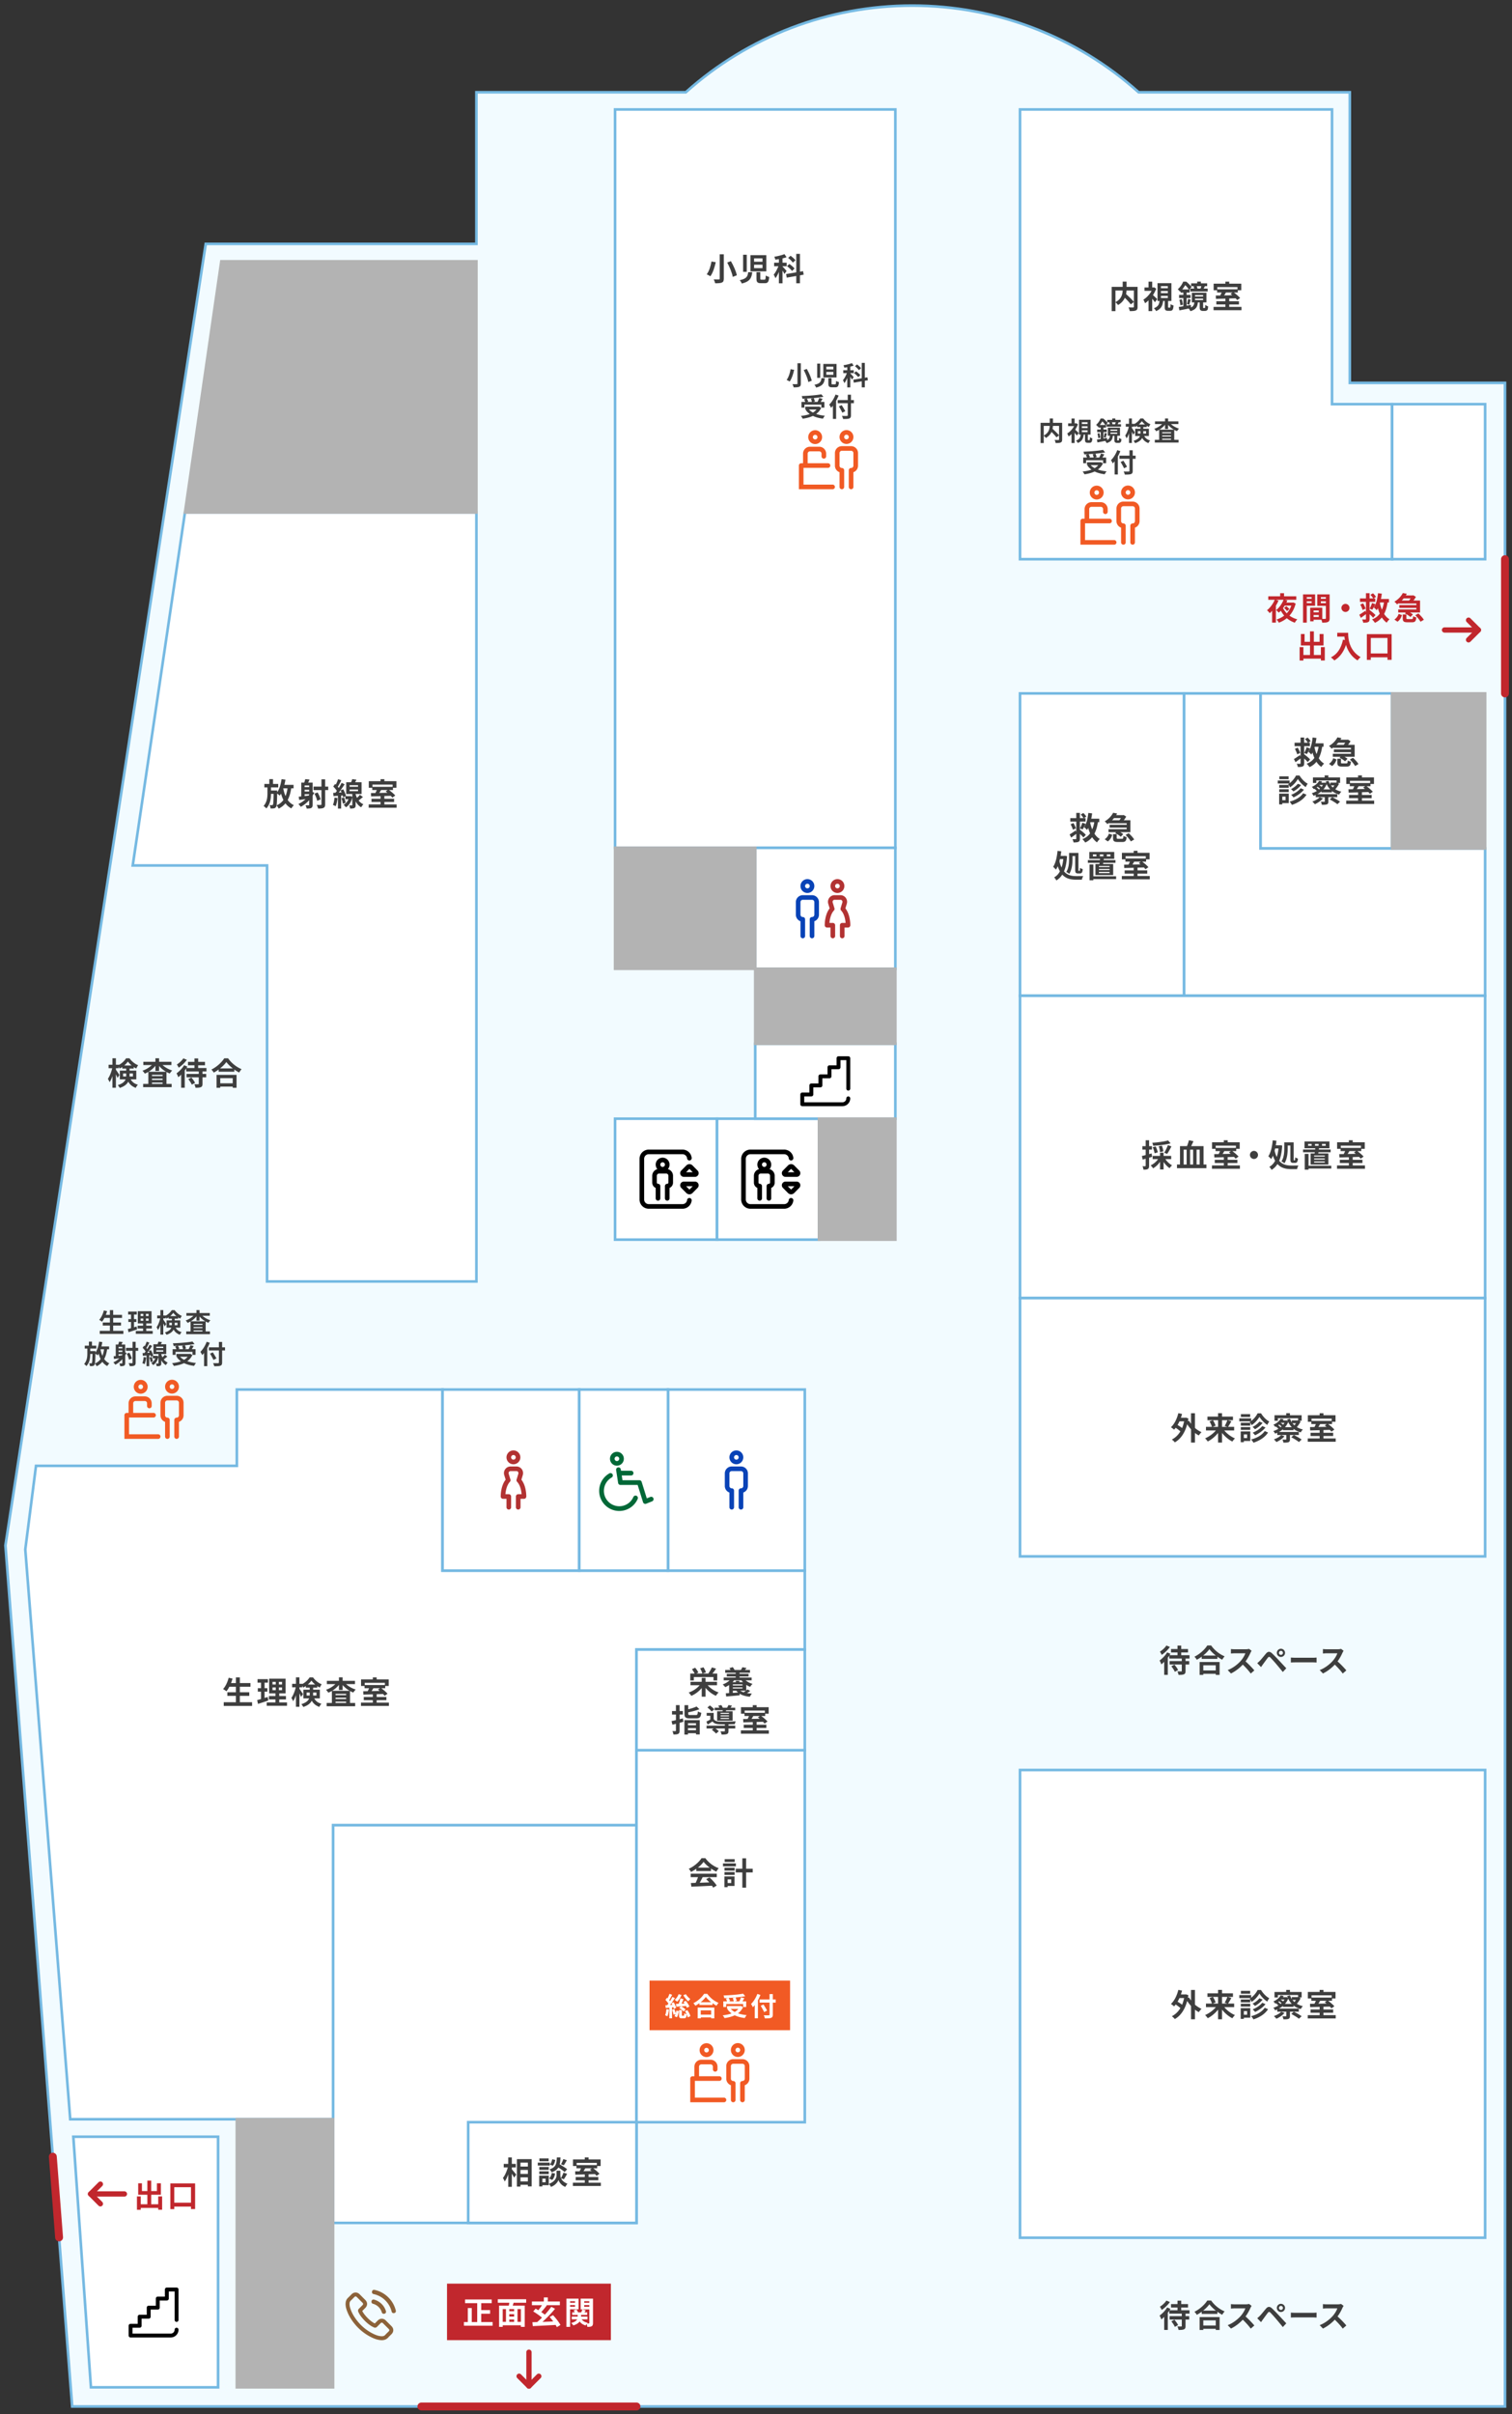 <svg xmlns="http://www.w3.org/2000/svg" width="575.232" height="918.097"><rect width="100%" height="100%" fill="#333333" stroke="none"/><style>.st1{fill:#75b9e2}.st2{fill:#fff}.st3{fill:#b3b3b3}.st5{fill:#b23232}.st6{fill:#0943b7}.st7{fill:#f15a24}.st8{fill:#006837}.st9{fill:#8c6239}.st10{enable-background:new}.st11{fill:#3e3e3e}.st12{fill:#c1272d}</style><g id="背景"><path d="M513.526 145.617V35.087h-80.35C410.33 14.6 380.145 2.133 347.043 2.133c-33.101 0-63.287 12.466-86.132 32.953h-79.664v57.668H78.268L2.064 587.74l25.401 327.473h545.101V145.617h-59.04z" fill="#f2fbff"/><path class="st1" d="M573.067 915.713H27.003l-.035-.461L1.561 587.721l.009-.057L77.84 92.255h102.907V34.587h79.973c23.768-21.251 54.417-32.953 86.323-32.953 31.905 0 62.556 11.702 86.324 32.953h80.658v110.53h59.041v770.596zm-545.138-1h544.138V146.117h-59.041V35.587h-80.041l-.143-.128c-23.604-21.167-54.075-32.825-85.799-32.825s-62.194 11.658-85.798 32.825l-.143.128h-79.355v57.668H78.697L2.567 587.759l25.362 326.954z"/><path class="st2" d="M233.999 41.628h106.633v280.815H233.999z"/><path class="st1" d="M341.132 322.943H233.499V41.128h107.633v281.815zm-106.633-1h105.633V42.128H234.499v279.815z"/><path class="st2" d="M233.999 425.452h38.795v45.997h-38.795z"/><path class="st1" d="M273.294 471.949h-39.795v-46.997h39.795v46.997zm-38.795-1h37.795v-44.997h-37.795v44.997z"/><path class="st2" d="M272.794 425.452h38.795v45.997h-38.795z"/><path class="st1" d="M312.089 471.949h-39.795v-46.997h39.795v46.997zm-38.795-1h37.795v-44.997h-37.795v44.997z"/><path class="st2" d="M287.315 322.443h53.317v45.997h-53.317z"/><path class="st1" d="M341.132 368.94h-54.316v-46.997h54.316v46.997zm-53.316-1h52.316v-44.997h-52.316v44.997z"/><path class="st2" d="M287.315 396.946h53.317v28.506h-53.317z"/><path class="st1" d="M341.132 425.952h-54.316v-29.506h54.316v29.506zm-53.316-1h52.316v-27.506h-52.316v27.506z"/><path class="st2" d="M506.76 153.709V41.628H388.058v171.039h141.561v-58.958z"/><path class="st1" d="M530.119 213.167H387.558V41.128H507.26v112.081h22.859v59.958zm-141.561-1h140.561v-57.958H506.26V42.128H388.558v170.039z"/><path class="st2" d="M479.542 263.717h50.077v58.958h-50.077z"/><path class="st1" d="M530.119 323.175h-51.077v-59.958h51.077v59.958zm-50.077-1h49.077v-57.958h-49.077v57.958z"/><path class="st2" d="M529.619 153.709h35.387v58.958h-35.387z"/><path class="st1" d="M565.506 213.167h-36.387v-59.958h36.387v59.958zm-35.387-1h34.387v-57.958h-34.387v57.958z"/><path class="st2" d="M388.058 673.15h176.948v177.878H388.058z"/><path class="st1" d="M565.506 851.528H387.558V672.65h177.948v178.878zm-176.948-1h175.948V673.65H388.558v176.878z"/><path class="st2" d="M126.714 694.111h115.433v151.29H126.714z"/><path class="st1" d="M242.647 845.902H126.214V693.611h116.433v152.291zm-115.433-1h114.433V694.611H127.214v150.291z"/><path class="st2" d="M479.542 322.675v-58.958h-29.1V378.697h114.564v-56.022z"/><path class="st1" d="M565.506 379.197H449.942v-115.98h30.101v58.958h85.464v57.022zm-114.564-1h113.564v-55.022h-85.464v-58.958h-28.101v113.98z"/><path class="st2" d="M388.058 263.717h62.384v114.98h-62.384z"/><path class="st1" d="M450.942 379.197h-63.384v-115.98h63.384v115.98zm-62.384-1h61.384v-113.98h-61.384v113.98z"/><g><path class="st2" d="M388.058 378.697h176.948v114.98H388.058z"/><path class="st1" d="M565.506 494.178H387.558v-115.98h177.948v115.98zm-176.948-1h175.948v-113.98H388.558v113.98z"/></g><g><path class="st2" d="M34.596 907.92h48.37v-95.303H27.893z"/><path class="st1" d="M83.466 908.42H34.13l-.033-.465-6.74-95.838h56.109v96.303zm-48.404-1h47.404v-94.303H28.429l6.633 94.303z"/></g><g><path class="st2" d="M306.172 597.333h-137.82v-68.872H90.105v29.013H13.701L9.62 589.259 26.718 805.97h99.996V694.111h115.433v-66.766h64.025z"/><path class="st1" d="M127.214 806.47H26.256l-.036-.46L9.116 589.246l.007-.051 4.138-32.222h76.344V527.96h79.247v68.872h137.82v31.013h-64.025v66.766H127.214V806.47zm-100.034-1h99.034V693.611h115.433v-66.766h64.025v-29.013h-137.82V528.96H90.605v29.013H14.14l-4.018 31.297 17.058 216.2z"/></g><g><path class="st2" d="M168.352 528.461h52.025v68.872h-52.025z"/><path class="st1" d="M220.877 597.832h-53.025V527.96h53.025v69.872zm-52.025-1h51.025V528.96h-51.025v67.872z"/></g><g><path class="st2" d="M254.147 528.461h52.025v68.872h-52.025z"/><path class="st1" d="M306.672 597.832h-53.025V527.96h53.025v69.872zm-52.025-1h51.025V528.96h-51.025v67.872z"/></g><g><path class="st2" d="M242.147 627.345h64.025v38.309h-64.025z"/><path class="st1" d="M306.672 666.155h-65.025v-39.31h65.025v39.31zm-64.025-1h63.025v-37.31h-63.025v37.31z"/></g><g><path class="st2" d="M178.122 807.092h64.025v38.309h-64.025z"/><path class="st1" d="M242.647 845.902h-65.025v-39.31h65.025v39.31zm-64.026-1h63.025v-37.31h-63.025v37.31z"/></g><g><path class="st2" d="M242.147 665.655h64.025v141.438h-64.025z"/><path class="st1" d="M306.672 807.592h-65.025V665.155h65.025v142.437zm-64.025-1h63.025V666.155h-63.025v140.437z"/></g><g><path class="st2" d="M220.377 528.461h33.77v68.872h-33.77z"/><path class="st1" d="M254.647 597.832h-34.77V527.96h34.77v69.872zm-33.77-1h32.77V528.96h-32.77v67.872z"/></g><g><path class="st2" d="M388.058 493.678h176.948v98.232H388.058z"/><path class="st1" d="M565.506 592.409H387.558v-99.232h177.948v99.232zm-176.948-1h175.948v-97.232H388.558v97.232z"/></g><g><path class="st2" d="M70.368 194.902l-19.87 134.252h51.099v158.202h79.65V194.902z"/><path class="st1" d="M181.747 487.856h-80.65V329.654H49.919l.084-.573 19.934-134.679h111.811v293.454zm-79.65-1h78.65V195.402H70.8L51.077 328.654h51.02v158.202z"/></g><g><path class="st3" d="M233.999 322.443h53.317v45.997h-53.317z"/><path class="st3" d="M287.816 368.94H233.5v-46.997h54.316v46.997zm-53.317-1h52.316v-44.997h-52.316v44.997zM311.589 425.452h29.043v45.997h-29.043z"/><path class="st3" d="M341.132 471.949h-30.043v-46.997h30.043v46.997zm-29.043-1h28.043v-44.997h-28.043v44.997zM287.315 368.44h53.317v28.506h-53.317z"/><path class="st3" d="M341.132 397.446h-54.316V367.94h54.316v29.506zm-53.316-1h52.316V368.94h-52.316v27.506z"/><g><path class="st3" d="M529.619 263.717h35.387v58.958h-35.387z"/><path class="st3" d="M565.506 323.175h-36.387v-59.958h36.387v59.958zm-35.387-1h34.387v-57.958h-34.387v57.958z"/></g><g><path transform="rotate(-180 108.41 856.945)" class="st3" d="M90.105 805.97h36.609v101.95H90.105z"/><path class="st3" d="M127.214 908.42H89.605V805.47h37.609v102.95zm-36.609-1h35.609V806.47H90.605v100.95z"/></g><g><path class="st3" d="M84.208 99.373h97.039v95.529H70.368z"/><path class="st3" d="M181.747 195.402H69.79l13.985-96.528h97.972v96.528zm-110.801-1h109.801V99.873H84.641l-13.695 94.529z"/></g></g></g><g id="アイコン"><path d="M322.724 414.759c.41 0 .742-.332.742-.742v-11.568a.742.742 0 00-.742-.742h-3.708a.742.742 0 00-.742.742v2.707h-2.707a.742.742 0 00-.742.742v2.707h-2.707a.742.742 0 00-.742.742v2.707h-2.707a.742.742 0 00-.742.742v2.707h-2.707a.742.742 0 00-.742.742v3.708c0 .41.332.742.742.742h15.28a2.97 2.97 0 002.966-2.966.742.742 0 10-1.484 0c0 .818-.665 1.483-1.483 1.483h-14.535v-2.225h2.707c.41 0 .742-.332.742-.742v-2.707h2.707c.41 0 .742-.332.742-.742v-2.707h2.707c.41 0 .742-.332.742-.742v-2.707h2.707c.41 0 .742-.332.742-.742v-2.707h2.225v10.827a.738.738 0 00.739.741zM261.112 443.229l-1.933 1.949a1.402 1.402 0 00-.299 1.531c.218.524.725.862 1.291.862h4.23a1.404 1.404 0 00.994-2.392l-1.929-1.951a1.645 1.645 0 00-1.177-.491 1.65 1.65 0 00-1.177.492zm2.438 2.585h-2.527l1.265-1.276 1.262 1.276zM253.849 450.208a.879.879 0 00-.879.879v4.658a.879.879 0 101.758 0v-3.963a2.2 2.2 0 001.318-2.014v-2.593a2.642 2.642 0 00-1.955-2.547 2.624 2.624 0 00.637-1.716 2.64 2.64 0 00-2.637-2.637 2.64 2.64 0 00-2.637 2.637c0 .655.241 1.254.637 1.716a2.64 2.64 0 00-1.955 2.547v2.593c0 .899.543 1.674 1.318 2.014v3.963a.879.879 0 101.758 0v-4.658a.879.879 0 00-.879-.879.44.44 0 01-.439-.439v-2.593a.88.88 0 01.879-.879h2.637a.88.88 0 01.879.879v2.593a.441.441 0 01-.44.439zm-1.758-6.416a.88.88 0 11.001-1.76.88.88 0 01-.001 1.76z"/><path d="M262.37 455.619a.878.878 0 00-.974.772 1.756 1.756 0 01-1.746 1.552h-12.832a1.76 1.76 0 01-1.758-1.758v-15.469a1.76 1.76 0 011.758-1.758h12.832c.908 0 1.677.707 1.752 1.61a.88.88 0 001.752-.144 3.504 3.504 0 00-1.116-2.289 3.503 3.503 0 00-2.387-.935h-12.832a3.52 3.52 0 00-3.516 3.516v15.469a3.52 3.52 0 003.516 3.516h12.832a3.514 3.514 0 003.492-3.107.882.882 0 00-.773-.975z"/><path d="M264.401 449.373h-4.23a1.404 1.404 0 00-.992 2.394l1.933 1.949c.314.317.732.491 1.177.491.445 0 .863-.174 1.178-.492l1.928-1.95c.4-.404.517-1.005.297-1.531a1.397 1.397 0 00-1.291-.861zm-2.112 3.034l-1.265-1.276h2.527l-1.262 1.276zM299.792 443.229l-1.933 1.949a1.402 1.402 0 00-.299 1.531c.218.524.725.862 1.291.862h4.23a1.404 1.404 0 00.994-2.392l-1.929-1.951a1.645 1.645 0 00-1.177-.491 1.65 1.65 0 00-1.177.492zm2.439 2.585h-2.527l1.265-1.276 1.262 1.276zM292.529 450.208a.879.879 0 00-.879.879v4.658a.879.879 0 101.758 0v-3.963a2.2 2.2 0 001.318-2.014v-2.593a2.642 2.642 0 00-1.955-2.547 2.624 2.624 0 00.637-1.716 2.64 2.64 0 00-2.637-2.637 2.64 2.64 0 00-2.637 2.637c0 .655.241 1.254.637 1.716a2.64 2.64 0 00-1.955 2.547v2.593c0 .899.543 1.674 1.318 2.014v3.963a.879.879 0 101.758 0v-4.658a.879.879 0 00-.879-.879.44.44 0 01-.439-.439v-2.593a.88.88 0 01.879-.879h2.637a.88.88 0 01.879.879v2.593a.441.441 0 01-.44.439zm-1.758-6.416a.88.88 0 11.001-1.76.88.88 0 01-.001 1.76z"/><path d="M301.05 455.619a.878.878 0 00-.974.772 1.756 1.756 0 01-1.746 1.552h-12.832a1.76 1.76 0 01-1.758-1.758v-15.469a1.76 1.76 0 011.758-1.758h12.832c.908 0 1.677.707 1.752 1.61a.88.88 0 001.752-.144 3.504 3.504 0 00-1.116-2.289 3.503 3.503 0 00-2.387-.935h-12.832a3.52 3.52 0 00-3.516 3.516v15.469a3.52 3.52 0 003.516 3.516h12.832a3.514 3.514 0 003.492-3.107.881.881 0 00-.773-.975z"/><path d="M303.081 449.373h-4.23a1.404 1.404 0 00-.992 2.394l1.933 1.949c.314.317.732.491 1.177.491.445 0 .863-.174 1.178-.492l1.928-1.95c.4-.404.517-1.005.297-1.531a1.396 1.396 0 00-1.291-.861zm-2.112 3.034l-1.265-1.276h2.527l-1.262 1.276z"/><path class="st5" d="M318.6 339.613a2.64 2.64 0 002.637-2.637c0-1.454-1.183-2.637-2.637-2.637s-2.637 1.183-2.637 2.637a2.64 2.64 0 002.637 2.637zm0-3.516a.88.88 0 11-.001 1.76.88.88 0 01.001-1.76z"/><path class="st6" d="M308.932 340.448h-3.516a2.64 2.64 0 00-2.637 2.637v4.79c0 1.146.735 2.123 1.758 2.486v5.6a.879.879 0 101.758 0v-6.328a.879.879 0 00-.879-.879.88.88 0 01-.879-.879v-4.79a.88.88 0 01.879-.879h3.516a.88.88 0 01.879.879v4.79a.88.88 0 01-.879.879.879.879 0 00-.879.879v6.328a.879.879 0 101.758 0v-5.6a2.642 2.642 0 001.758-2.486v-4.79a2.64 2.64 0 00-2.637-2.637z"/><path class="st5" d="M322.973 348.195c-.321-1.081-.774-1.995-1.35-2.725l.532-1.748c.232-.761.1-1.57-.361-2.22a2.475 2.475 0 00-1.928-1.052l-.036-.001h-2.397l-.036.001a2.475 2.475 0 00-1.928 1.052 2.534 2.534 0 00-.361 2.22l.532 1.748c-1.937 2.457-1.878 6.252-1.875 6.421.01.478.401.86.879.86h1.318v3.208a.879.879 0 101.758 0v-4.087a.879.879 0 00-.879-.879h-1.286c.111-1.336.525-3.464 1.705-4.714a.878.878 0 00.202-.859l-.673-2.211a.788.788 0 01.113-.691.724.724 0 01.552-.312h2.354c.3.018.474.203.552.312a.789.789 0 01.113.691l-.673 2.211a.877.877 0 00.202.859c.55.582.982 1.395 1.285 2.415.255.859.367 1.701.416 2.299h-1.282a.879.879 0 00-.879.879v4.087a.879.879 0 101.758 0v-3.208h1.318a.88.88 0 00.879-.86c.002-.072.033-1.819-.524-3.696z"/><path class="st6" d="M307.174 339.613a2.64 2.64 0 002.637-2.637 2.64 2.64 0 00-2.637-2.637 2.64 2.64 0 00-2.637 2.637 2.64 2.64 0 002.637 2.637zm0-3.516a.88.88 0 11-.001 1.76.88.88 0 01.001-1.76z"/><g><path class="st6" d="M281.902 557.714h-3.516a2.64 2.64 0 00-2.637 2.637v4.79c0 1.146.735 2.123 1.758 2.486v5.6a.879.879 0 101.758 0v-6.328a.879.879 0 00-.879-.879.88.88 0 01-.879-.879v-4.79a.88.88 0 01.879-.879h3.516a.88.88 0 01.879.879v4.79a.88.88 0 01-.879.879.879.879 0 00-.879.879v6.328a.879.879 0 101.758 0v-5.6a2.642 2.642 0 001.758-2.486v-4.79a2.64 2.64 0 00-2.637-2.637zM280.144 556.88a2.64 2.64 0 002.637-2.637 2.64 2.64 0 00-2.637-2.637 2.64 2.64 0 00-2.637 2.637 2.64 2.64 0 002.637 2.637zm0-3.516a.88.88 0 11-.001 1.76.88.88 0 01.001-1.76z"/></g><g><path class="st7" d="M280.705 782.287c1.454 0 2.637-1.183 2.637-2.637s-1.183-2.637-2.637-2.637-2.637 1.183-2.637 2.637 1.183 2.637 2.637 2.637zm0-3.516a.88.88 0 11-.001 1.76.88.88 0 01.001-1.76zM275.432 797.755h-11.074v-6.372h9.316a.879.879 0 100-1.758h-7.734v-3.647a.88.88 0 01.879-.879h3.516a.88.88 0 01.879.879v1.011a.879.879 0 101.758 0v-1.011a2.64 2.64 0 00-2.637-2.637h-3.516a2.64 2.64 0 00-2.637 2.637v3.647h-.703a.879.879 0 00-.879.879v9.009h12.832a.879.879 0 100-1.758zM268.796 782.331c1.454 0 2.637-1.183 2.637-2.637s-1.183-2.637-2.637-2.637-2.637 1.183-2.637 2.637 1.183 2.637 2.637 2.637zm0-3.516a.88.88 0 11-.001 1.76.88.88 0 01.001-1.76zM282.463 783.122h-3.516a2.64 2.64 0 00-2.637 2.637v4.79c0 1.146.735 2.123 1.758 2.486v5.6a.879.879 0 101.758 0v-6.328a.879.879 0 00-.879-.879.88.88 0 01-.879-.879v-4.79a.88.88 0 01.879-.879h3.516a.88.88 0 01.879.879v4.79a.88.88 0 01-.879.879.879.879 0 00-.879.879v6.328a.879.879 0 101.758 0v-5.6a2.642 2.642 0 001.758-2.486v-4.79a2.64 2.64 0 00-2.637-2.637z"/></g><g><path class="st7" d="M65.442 530.003a2.64 2.64 0 002.637-2.637 2.64 2.64 0 00-2.637-2.637 2.64 2.64 0 00-2.637 2.637 2.64 2.64 0 002.637 2.637zm0-3.516a.88.88 0 11-.001 1.76.88.88 0 01.001-1.76zM60.168 545.471H49.094v-6.372h9.316a.879.879 0 100-1.758h-7.734v-3.647a.88.88 0 01.879-.879h3.516a.88.88 0 01.879.879v1.011a.879.879 0 101.758 0v-1.011a2.64 2.64 0 00-2.637-2.637h-3.516a2.64 2.64 0 00-2.637 2.637v3.647h-.703a.879.879 0 00-.879.879v9.009h12.832a.879.879 0 100-1.758zM53.533 530.047a2.64 2.64 0 002.637-2.637 2.64 2.64 0 00-2.637-2.637 2.64 2.64 0 00-2.637 2.637 2.64 2.64 0 002.637 2.637zm0-3.516a.88.88 0 11-.001 1.76.88.88 0 01.001-1.76zM67.199 530.838h-3.516a2.64 2.64 0 00-2.637 2.637v4.79c0 1.146.735 2.123 1.758 2.486v5.6a.879.879 0 101.758 0v-6.328a.879.879 0 00-.879-.879.88.88 0 01-.879-.879v-4.79a.88.88 0 01.879-.879h3.516a.88.88 0 01.879.879v4.79a.88.88 0 01-.879.879.879.879 0 00-.879.879v6.328a.879.879 0 101.758 0v-5.6a2.642 2.642 0 001.758-2.486v-4.79a2.64 2.64 0 00-2.637-2.637z"/></g><g><path class="st7" d="M322.037 168.841c1.454 0 2.637-1.183 2.637-2.637s-1.183-2.637-2.637-2.637-2.637 1.183-2.637 2.637 1.183 2.637 2.637 2.637zm0-3.516a.88.88 0 11-.001 1.76.88.88 0 01.001-1.76zM316.764 184.309H305.69v-6.372h9.316a.879.879 0 100-1.758h-7.734v-3.647a.88.88 0 01.879-.879h3.516a.88.88 0 01.879.879v1.011a.879.879 0 101.758 0v-1.011a2.64 2.64 0 00-2.637-2.637h-3.516a2.64 2.64 0 00-2.637 2.637v3.647h-.703a.879.879 0 00-.879.879v9.009h12.832a.879.879 0 100-1.758zM310.128 168.885a2.64 2.64 0 002.637-2.637 2.64 2.64 0 00-2.637-2.637 2.64 2.64 0 00-2.637 2.637 2.64 2.64 0 002.637 2.637zm0-3.516a.88.88 0 11-.001 1.76.88.88 0 01.001-1.76zM323.795 169.676h-3.516a2.64 2.64 0 00-2.637 2.637v4.79c0 1.146.735 2.123 1.758 2.486v5.6a.879.879 0 101.758 0v-6.328a.879.879 0 00-.879-.879.88.88 0 01-.879-.879v-4.79a.88.88 0 01.879-.879h3.516a.88.88 0 01.879.879v4.79a.88.88 0 01-.879.879.879.879 0 00-.879.879v6.328a.879.879 0 101.758 0v-5.6a2.642 2.642 0 001.758-2.486v-4.79a2.64 2.64 0 00-2.637-2.637z"/></g><g><path class="st7" d="M429.146 189.925a2.64 2.64 0 002.637-2.637c0-1.454-1.183-2.637-2.637-2.637s-2.637 1.183-2.637 2.637a2.64 2.64 0 002.637 2.637zm0-3.516a.88.88 0 11-.001 1.76.88.88 0 01.001-1.76zM423.873 205.394h-11.074v-6.372h9.316a.879.879 0 100-1.758h-7.734v-3.647a.88.88 0 01.879-.879h3.516a.88.88 0 01.879.879v1.011a.879.879 0 101.758 0v-1.011a2.64 2.64 0 00-2.637-2.637h-3.516a2.64 2.64 0 00-2.637 2.637v3.647h-.703a.879.879 0 00-.879.879v9.009h12.832a.879.879 0 100-1.758zM417.237 189.969a2.64 2.64 0 002.637-2.637 2.64 2.64 0 00-2.637-2.637 2.64 2.64 0 00-2.637 2.637 2.64 2.64 0 002.637 2.637zm0-3.516a.88.88 0 11-.001 1.76.88.88 0 01.001-1.76zM430.904 190.76h-3.516a2.64 2.64 0 00-2.637 2.637v4.79c0 1.146.735 2.123 1.758 2.486v5.6a.879.879 0 101.758 0v-6.328a.879.879 0 00-.879-.879.88.88 0 01-.879-.879v-4.79a.88.88 0 01.879-.879h3.516a.88.88 0 01.879.879v4.79a.88.88 0 01-.879.879.879.879 0 00-.879.879v6.328a.879.879 0 101.758 0v-5.6a2.642 2.642 0 001.758-2.486v-4.79a2.64 2.64 0 00-2.637-2.637z"/></g><g><path class="st5" d="M195.332 556.88a2.64 2.64 0 002.637-2.637 2.64 2.64 0 00-2.637-2.637 2.64 2.64 0 00-2.637 2.637 2.64 2.64 0 002.637 2.637zm0-3.516a.88.88 0 11-.001 1.76.88.88 0 01.001-1.76zM199.705 565.462c-.321-1.081-.774-1.995-1.35-2.725l.532-1.748c.232-.761.1-1.57-.361-2.22a2.475 2.475 0 00-1.928-1.052l-.036-.001h-2.397l-.036.001a2.475 2.475 0 00-1.928 1.052 2.534 2.534 0 00-.361 2.22l.532 1.748c-1.937 2.457-1.878 6.252-1.875 6.421.01.478.401.86.879.86h1.318v3.208a.879.879 0 101.758 0v-4.087a.879.879 0 00-.879-.879h-1.286c.111-1.336.525-3.464 1.705-4.714a.878.878 0 00.202-.859l-.673-2.211a.788.788 0 01.113-.691.724.724 0 01.552-.312h2.354c.3.018.474.203.552.312a.789.789 0 01.113.691l-.673 2.211a.877.877 0 00.202.859c.55.582.982 1.395 1.285 2.415.255.859.367 1.701.416 2.299h-1.282a.879.879 0 00-.879.879v4.087a.879.879 0 101.758 0v-3.208h1.318a.88.88 0 00.879-.86c.003-.072.034-1.819-.524-3.696z"/></g><g><path class="st8" d="M242.141 568.867a.896.896 0 00-1.183.467 5.835 5.835 0 01-5.359 3.508 5.856 5.856 0 01-5.85-5.85 5.85 5.85 0 012.939-5.069.9.9 0 10-.892-1.563 7.649 7.649 0 00-3.847 6.631c0 4.218 3.432 7.65 7.65 7.65 3.048 0 5.8-1.803 7.009-4.592a.897.897 0 00-.467-1.182z"/><path class="st8" d="M235.161 563.98a.9.9 0 00.889.762h6.538l2.052 6.568a.904.904 0 001.194.567l2.25-.9a.899.899 0 00.501-1.17.897.897 0 00-1.17-.502l-1.346.539-1.959-6.271a.901.901 0 00-.86-.632h-6.428l-.28-1.8h3.558a.899.899 0 100-1.8h-3.837l-.081-.524a.9.9 0 10-1.78.272l.759 4.891zM234.7 557.416c1.454 0 2.637-1.183 2.637-2.637s-1.183-2.637-2.637-2.637-2.637 1.183-2.637 2.637 1.183 2.637 2.637 2.637zm0-3.516a.88.88 0 11-.001 1.76.88.88 0 01.001-1.76z"/></g><g><path class="st9" d="M145.272 889.995c-.082 0-.168-.002-.254-.007-1.149-.063-2.27-.386-3.632-1.047a19.06 19.06 0 01-6.284-4.916c-1.408-1.672-2.414-3.35-3.075-5.129-.44-1.174-.606-2.115-.535-3.05.062-.793.375-1.461.93-1.985.273-.26.543-.533.804-.796l.553-.553c.875-.861 2.122-.863 3-.007.223.218.445.441.662.66l1.521 1.526c.921.927.923 2.125.002 3.052l-.192.194c-.31.312-.628.634-.949.949.235.49.557.978.995 1.517 1.026 1.259 2.082 2.221 3.229 2.942.147.092.302.167.467.247l.082.041c.385-.391.773-.776 1.151-1.151.871-.865 2.124-.868 3.005-.002l.233.232c.646.643 1.309 1.303 1.963 1.961.898.905.896 2.126-.005 3.04l-.438.431c-.267.26-.537.521-.782.795-.636.711-1.438 1.056-2.451 1.056zm-9.992-16.642c-.181 0-.344.124-.45.228l-.534.536a38.99 38.99 0 01-.842.833c-.289.274-.433.585-.466 1.013-.054.704.083 1.448.444 2.409.601 1.617 1.522 3.15 2.817 4.688a17.578 17.578 0 005.792 4.533c1.174.57 2.117.847 3.058.898l.173.005c.584 0 .982-.167 1.33-.556.27-.301.563-.589.851-.867l.421-.414c.329-.333.332-.603.008-.928-.652-.656-1.313-1.314-1.957-1.956l-.216-.215c-.118-.116-.283-.241-.462-.241s-.341.124-.445.228c-.444.441-.904.896-1.353 1.355-.358.372-.837.447-1.275.201l-.008-.004c-.104-.056-.212-.108-.315-.16a6.904 6.904 0 01-.603-.323c-1.288-.81-2.463-1.877-3.594-3.265-.609-.748-1.032-1.428-1.332-2.141-.182-.431-.101-.85.229-1.179.397-.385.782-.773 1.153-1.148l.193-.196c.34-.342.339-.596-.003-.939l-1.517-1.524a98.44 98.44 0 00-.647-.645c-.105-.103-.269-.226-.45-.226zM145.985 879.967a.756.756 0 01-.72-.539 4.814 4.814 0 00-1.208-2.032 4.791 4.791 0 00-2.179-1.251.75.75 0 01-.554-.831l.019-.133a.747.747 0 01.744-.647.75.75 0 01.187.024 6.463 6.463 0 014.563 4.426.75.75 0 01-.594.951l-.131.022a.785.785 0 01-.127.01zM149.733 879.719a.749.749 0 01-.73-.576 8.955 8.955 0 00-2.383-4.241 8.966 8.966 0 00-4.515-2.443.752.752 0 01-.59-.84l.017-.131a.757.757 0 01.745-.648c.051 0 .101.006.151.016a10.565 10.565 0 015.344 2.89 10.652 10.652 0 012.821 5.025.755.755 0 01-.604.916l-.129.022a.785.785 0 01-.127.01z"/></g><g><path d="M67.18 883.034c.41 0 .742-.332.742-.742v-11.568a.742.742 0 00-.742-.742h-3.708a.742.742 0 00-.742.742v2.707h-2.707a.742.742 0 00-.742.742v2.707h-2.707a.742.742 0 00-.742.742v2.707h-2.707a.742.742 0 00-.742.742v2.707h-2.707a.742.742 0 00-.742.742v3.708c0 .41.332.742.742.742h15.276a2.97 2.97 0 002.966-2.966.742.742 0 10-1.484 0c0 .818-.665 1.483-1.483 1.483H50.42v-2.225h2.707c.41 0 .742-.332.742-.742v-2.707h2.707c.41 0 .742-.332.742-.742v-2.707h2.707c.41 0 .742-.332.742-.742v-2.707h2.707c.41 0 .742-.332.742-.742v-2.707h2.225v10.827a.737.737 0 00.739.741z"/></g></g><g id="テキスト"><g class="st10"><path class="st11" d="M272.306 99.725c-.408 1.787-1.056 4.018-2.051 5.337-.359-.24-1.02-.576-1.392-.744.96-1.211 1.56-3.31 1.812-4.869l1.631.276zm3.058-3.011v9.247c0 .875-.204 1.271-.731 1.499-.564.228-1.38.276-2.543.276-.084-.419-.348-1.091-.563-1.487.779.036 1.667.036 1.931.024.264 0 .359-.084.359-.312v-9.247h1.547zm2.71 2.603c.972 1.703 1.955 3.874 2.255 5.373l-1.559.612c-.24-1.451-1.151-3.706-2.1-5.457l1.404-.528zM286.188 103.527c-.24 2.111-.827 3.538-3.97 4.306-.132-.384-.504-.972-.804-1.283 2.698-.528 3.047-1.511 3.227-3.022h1.547zm-2.087-6.645v6.513h-1.391v-6.513h1.391zm7.436.156v6.165h-6.033v-6.165h6.033zm-4.654 2.507h3.202v-1.283h-3.202v1.283zm0 2.434h3.202v-1.307h-3.202v1.307zm2.375 1.524v2.435c0 .36.06.42.468.42h1.104c.384 0 .443-.204.491-1.583.288.24.936.456 1.319.564-.155 1.883-.527 2.363-1.667 2.363h-1.463c-1.379 0-1.715-.444-1.715-1.739v-2.458h1.463zM298.421 104.198c-.145-.335-.432-.839-.72-1.319v4.869h-1.379v-4.318c-.396.924-.84 1.775-1.308 2.375-.132-.408-.443-.996-.66-1.355.672-.768 1.344-2.051 1.775-3.214h-1.619v-1.331h1.812V98.55c-.468.072-.912.144-1.355.192-.048-.324-.229-.792-.384-1.104 1.367-.216 2.866-.576 3.861-.983l.804 1.163c-.468.18-.995.324-1.547.444v1.643h1.583v1.331h-1.583v.096c.348.336 1.331 1.463 1.56 1.739l-.84 1.127zm5.912.516v3.022h-1.402v-2.771l-3.622.624-.229-1.355 3.851-.66v-7.028h1.402v6.788l1.188-.204.229 1.332-1.417.252zm-3.01-1.667c-.372-.527-1.212-1.295-1.907-1.835l.912-.815c.684.48 1.57 1.223 1.967 1.739l-.972.911zm.312-3.166c-.336-.516-1.115-1.283-1.787-1.799l.936-.816c.647.492 1.487 1.2 1.848 1.727l-.997.888z"/></g><g class="st10"><path class="st11" d="M432.788 116.677c0 .768-.155 1.164-.659 1.392-.491.228-1.259.251-2.327.251-.048-.408-.264-1.043-.467-1.415.707.036 1.511.024 1.738.024.229-.012.3-.072.3-.288v-1.799l-1.175.912c-.48-.66-1.38-1.631-2.255-2.506-.468 1.007-1.271 1.991-2.579 2.758-.203-.288-.647-.792-.995-1.056v3.382h-1.427v-9.235h4.173v-1.991h1.476v1.991h4.197v7.58zm-8.419-1.763c2.267-1.175 2.675-2.951 2.734-4.426h-2.734v4.426zm4.21-4.425a9.066 9.066 0 01-.168 1.355c1.02.923 2.303 2.146 2.962 2.974v-4.33h-2.794zM439.385 114.938c-.24-.348-.636-.852-1.031-1.307v4.677h-1.403v-4.066c-.432.42-.888.78-1.331 1.08-.12-.384-.444-1.08-.647-1.355 1.223-.719 2.398-1.979 3.142-3.358h-2.698v-1.283h1.535v-2.207h1.403v2.207h.491l.24-.06.792.516a12.061 12.061 0 01-1.248 2.447 33.163 33.163 0 011.619 1.523l-.864 1.186zm5.673 2.063c.204 0 .252-.156.275-1.332.252.204.792.42 1.14.504-.12 1.619-.443 2.027-1.259 2.027h-.84c-1.043 0-1.271-.384-1.271-1.547v-2.183h-.6c-.191 1.715-.72 3.046-2.698 3.838-.132-.336-.516-.852-.804-1.104 1.619-.563 1.991-1.511 2.146-2.734h-.779v-6.776h5.289v6.776h-1.259v2.159c0 .336.023.372.203.372h.457zm-3.395-7.388h2.627v-.792h-2.627v.792zm0 1.871h2.627v-.804h-2.627v.804zm0 1.859h2.627v-.804h-2.627v.804zM458.173 117.157c.071 0 .144-.012.191-.036s.096-.096.12-.252c.024-.156.036-.492.036-.935.252.228.756.479 1.115.6-.036.456-.096.936-.18 1.139-.096.228-.252.36-.468.468-.18.084-.479.108-.695.108h-.708c-.288 0-.66-.084-.863-.288-.216-.192-.312-.456-.312-1.188v-1.775h-.695c-.156 1.655-.672 2.722-2.843 3.346-.107-.3-.407-.744-.659-1.008-1.26.264-2.507.516-3.514.708l-.265-1.295a92.37 92.37 0 001.764-.276v-3.13h-1.619v-1.199h1.619v-.875h-1.056v-.54c-.072.072-.156.144-.228.216-.181-.276-.576-.744-.852-.924 1.007-.852 1.703-1.979 2.074-2.902h1.176c.707.576 1.595 1.427 2.015 2.039l-.768.923h.024v1.188h-1.151v.875h1.511v1.199h-1.511v2.915c.527-.096 1.079-.204 1.619-.3l.084.971c.911-.432 1.151-1.043 1.247-1.931h-.947v-3.67h5.541v3.67h-1.248v1.811c0 .156.013.251.048.288.036.036.084.06.156.06h.242zm-8.575-3.358c.191.66.359 1.511.419 2.063l-.959.264c-.024-.576-.191-1.439-.372-2.099l.912-.228zm2.698-3.718a10.603 10.603 0 00-1.379-1.643c-.3.516-.684 1.08-1.164 1.643h2.543zm-.731 5.565a14.86 14.86 0 00.42-1.943l1.031.252c-.216.671-.408 1.439-.588 1.931l-.863-.24zm2.914-6.812h-1.319v-1.08h2.303v-.647h1.403v.647h2.387v1.08h-.995l.132.024c-.18.335-.336.647-.479.899h1.535v1.104h-6.608v-1.104h1.499a5.348 5.348 0 00-.276-.839l.418-.084zm.156 3.922h3.082v-.552h-3.082v.552zm0 1.367h3.082v-.552h-3.082v.552zm2.074-4.402c.12-.264.24-.6.324-.887h-1.751c.132.288.252.635.3.863l-.252.06h1.547l-.168-.036zM472.313 116.713v1.259h-10.626v-1.259h4.51v-.923h-3.442v-1.224h3.442v-.995c-1.344.036-2.603.072-3.599.096l-.06-1.271 1.703-.024c.18-.36.371-.756.527-1.127h-1.727v-.864h-1.319v-2.495h4.474v-.768h1.463v.768h4.581v2.495h-1.319v.864h-1.499c.864.635 1.871 1.487 2.375 2.099l-1.115.78a8.691 8.691 0 00-.588-.672l-2.435.072v1.043h3.694v1.224h-3.694v.923h4.654zm-9.2-7.532v.852h7.676v-.852h-7.676zm3.287 2.063c-.216.372-.455.755-.671 1.103l3.082-.06a11.647 11.647 0 00-.672-.528l.768-.516H466.4z"/></g><g class="st10"><path class="st11" d="M497.493 289.832c-.276-.396-.792-.899-1.319-1.367v1.763c0 .695-.12 1.02-.54 1.235-.42.204-.995.24-1.883.24-.048-.36-.228-.899-.407-1.247.491.024 1.043.024 1.211.024.18-.012.24-.072.24-.24v-1.799c-.636.492-1.319.983-1.932 1.427l-.6-1.199c.576-.336 1.451-.924 2.303-1.5l.229.564v-3.958h-2.279v-1.307h2.279v-1.991h1.379v1.991h1.367c-.204-.42-.647-.972-1.056-1.379l.983-.576c.433.396.936.959 1.151 1.367l-.936.588h.648v1.307h-2.159v3.143l.024-.024c.768.551 1.763 1.379 2.23 1.931l-.933 1.007zm-3.778-5.492c.384.624.78 1.463.924 2.015l-1.127.528c-.133-.54-.504-1.415-.876-2.075l1.079-.468zm2.495 2.014c.312-.587.707-1.499.899-2.171l1.283.504c-.42.744-.852 1.571-1.199 2.087l-.983-.42zm6.8-2.35c-.239 1.655-.659 3.13-1.307 4.366.552.852 1.223 1.547 2.051 2.027-.348.288-.828.875-1.067 1.283-.744-.516-1.344-1.175-1.859-1.967a6.873 6.873 0 01-2.639 2.027 6.761 6.761 0 00-1.079-1.295c1.271-.456 2.23-1.211 2.938-2.195a15.987 15.987 0 01-.72-2.063 6.06 6.06 0 01-.456.78 7.68 7.68 0 00-1.091-1.067c.899-1.259 1.367-3.298 1.595-5.421l1.451.18a27.451 27.451 0 01-.336 2.027h3.047v1.319h-.528zm-2.842 0a7.898 7.898 0 00-.072.264c.191.875.443 1.715.768 2.495.348-.815.6-1.739.779-2.758h-1.475zM507.274 284.267c-.216.156-.432.312-.671.468-.216-.336-.684-.803-.996-1.031 1.571-.912 2.639-2.159 3.215-3.286l1.522.288c-.119.204-.252.42-.384.624h2.639l.229-.06.971.611c-.239.432-.575.936-.936 1.392h2.507v4.533h-3.85c.443.252.863.528 1.127.78l-.936.971c-.432-.443-1.331-1.019-2.099-1.379l.372-.372h-2.927v-1.139h6.908v-.6h-6.488V285h6.488v-.588h-6.692v-.145zm-1.667 6.225c.78-.492 1.344-1.295 1.619-2.135l1.271.456c-.324.983-.827 1.919-1.715 2.506l-1.175-.827zm3.538-8.036c-.228.276-.479.552-.743.816h2.782c.204-.252.42-.54.6-.816h-2.639zm3.047 7.868c.407 0 .491-.144.552-1.127.252.216.839.408 1.223.492-.155 1.487-.539 1.847-1.643 1.847h-1.739c-1.463 0-1.799-.372-1.799-1.547v-1.427h1.391v1.403c0 .324.084.359.576.359h1.439zm2.542-2.123c.768.684 1.691 1.679 2.087 2.387l-1.283.744c-.336-.684-1.224-1.727-1.991-2.483l1.187-.648zM494.381 294.926c.768 1.271 1.955 2.53 3.13 3.118a7.624 7.624 0 00-.755 1.295c-1.14-.72-2.339-1.991-2.986-3.07-.6 1.079-1.739 2.387-2.986 3.166a5.776 5.776 0 00-.708-1.199c.132-.072.264-.156.384-.252h-4.342v-1.127h4.51v1.008c1.031-.78 1.967-1.955 2.446-2.938h1.307zm-4.09 10.518h-2.446v.468h-1.199v-4.09h3.646v3.622zm-.011-5.829h-3.599v-1.091h3.599v1.091zm-3.599.552h3.599v1.067h-3.599v-1.067zm3.562-3.838h-3.526v-1.08h3.526v1.08zm-2.398 6.62v1.379h1.235v-1.379h-1.235zm9.211-.72c-1.224 1.871-3.25 3.119-5.565 3.874a5.068 5.068 0 00-.888-1.223c2.159-.552 4.139-1.643 5.17-3.203l1.283.552zm-2.075-3.67c-.743.983-1.847 1.847-2.914 2.423a5.722 5.722 0 00-.912-.864c.936-.468 2.027-1.271 2.591-2.051l1.235.492zm1.091 1.751c-.983 1.248-2.483 2.279-3.97 2.962a4.96 4.96 0 00-.912-.983c1.355-.528 2.866-1.475 3.634-2.519l1.248.54zM502.717 301.342v-.372a7.822 7.822 0 01-1.535 1.043h7.58v1.164h-3.383v1.619c0 .624-.107.923-.575 1.115-.468.168-1.067.168-1.907.168-.048-.372-.228-.828-.384-1.175.492.024 1.104.024 1.271.024.168-.012.216-.048.216-.18v-1.571h-3.442v-.852c-.275.12-.552.228-.827.324-.145-.3-.432-.744-.672-.983a8.074 8.074 0 001.919-.839 6.91 6.91 0 00-.899-.852c-.084.048-.192.096-.288.144-.156-.276-.479-.66-.731-.839 1.403-.612 2.314-1.463 2.771-2.291l1.176.204a6.471 6.471 0 01-.301.48h1.116l.216-.06.527.252a7.227 7.227 0 01-.24-.612l1.08-.276c.18.492.42.959.695 1.379v-.72h2.279l.107-.024v-.792h-7.699v.947h-1.284v-2.099h4.45v-.78h1.427v.78h4.45v2.099h-.9l.492.312a10.15 10.15 0 01-1.415 2.087 7.514 7.514 0 002.291.899c-.276.264-.636.779-.804 1.115-1.092-.3-2.003-.755-2.759-1.355v.516h-4.018zm.588 2.315c-.732.888-1.979 1.703-3.07 2.195-.216-.264-.684-.779-.96-1.02 1.067-.359 2.171-.959 2.759-1.631l1.271.456zm-1.5-3.406c.132-.096.252-.204.372-.324a7.38 7.38 0 00-.911-.719c-.108.084-.229.18-.36.264.335.239.683.539.899.779zm.204-1.716l-.084.084c.3.18.636.42.876.636a5.75 5.75 0 00.491-.72h-1.283zm4.066 1.68a7.54 7.54 0 01-1.355-2.003 6.946 6.946 0 01-1.235 2.003h2.59zm2.722 5.636c-.623-.527-1.931-1.319-2.914-1.823l.96-.852c.959.456 2.278 1.199 2.974 1.715l-1.02.96zm-2.446-7.148c.216.288.468.552.731.792.216-.252.408-.516.576-.792h-1.307zM522.787 304.484v1.259h-10.626v-1.259h4.51v-.923h-3.442v-1.224h3.442v-.995c-1.344.036-2.603.072-3.599.096l-.06-1.271 1.703-.024c.18-.359.371-.755.527-1.127h-1.727v-.864h-1.319v-2.495h4.474v-.768h1.463v.768h4.581v2.495h-1.319v.864h-1.499c.864.635 1.871 1.487 2.375 2.099l-1.115.78a8.691 8.691 0 00-.588-.672l-2.435.072v1.043h3.694v1.224h-3.694v.923h4.654zm-9.199-7.532v.852h7.676v-.852h-7.676zm3.286 2.063c-.216.372-.455.755-.671 1.103l3.082-.06a11.647 11.647 0 00-.672-.528l.768-.516h-2.507z"/></g><g class="st10"><path class="st11" d="M412.162 318.511c-.276-.396-.792-.899-1.319-1.367v1.763c0 .695-.12 1.02-.54 1.235-.42.204-.995.24-1.883.24-.048-.36-.228-.899-.407-1.247.491.024 1.043.024 1.211.024.18-.012.24-.072.24-.24v-1.799c-.636.492-1.319.983-1.932 1.427l-.6-1.199c.576-.336 1.451-.924 2.303-1.5l.229.564v-3.958h-2.279v-1.307h2.279v-1.991h1.379v1.991h1.367c-.204-.42-.647-.972-1.056-1.379l.983-.576c.433.396.936.959 1.151 1.367l-.936.588H413v1.307h-2.159v3.143l.024-.024c.768.551 1.763 1.379 2.23 1.931l-.933 1.007zm-3.778-5.493c.384.624.78 1.463.924 2.015l-1.127.528c-.133-.54-.504-1.415-.876-2.075l1.079-.468zm2.495 2.015c.312-.587.707-1.499.899-2.171l1.283.504c-.42.744-.852 1.571-1.199 2.087l-.983-.42zm6.8-2.351c-.239 1.655-.659 3.13-1.307 4.366.552.852 1.223 1.547 2.051 2.027-.348.288-.828.875-1.067 1.283-.744-.516-1.344-1.175-1.859-1.967a6.873 6.873 0 01-2.639 2.027 6.761 6.761 0 00-1.079-1.295c1.271-.456 2.23-1.211 2.938-2.195a15.987 15.987 0 01-.72-2.063 6.06 6.06 0 01-.456.78 7.68 7.68 0 00-1.091-1.067c.899-1.259 1.367-3.298 1.595-5.421l1.451.18a27.451 27.451 0 01-.336 2.027h3.047v1.319h-.528zm-2.842 0a7.898 7.898 0 00-.072.264c.191.875.443 1.715.768 2.495.348-.815.6-1.739.779-2.758h-1.475zM421.943 312.946c-.216.156-.432.312-.671.468-.216-.336-.684-.803-.996-1.031 1.571-.912 2.639-2.159 3.215-3.286l1.522.288c-.119.204-.252.42-.384.624h2.639l.229-.06.971.611c-.239.432-.575.936-.936 1.392h2.507v4.533h-3.85c.443.252.863.528 1.127.78l-.936.971c-.432-.443-1.331-1.019-2.099-1.379l.372-.372h-2.927v-1.139h6.908v-.6h-6.488v-1.067h6.488v-.588h-6.692v-.145zm-1.667 6.224c.78-.492 1.344-1.295 1.619-2.135l1.271.456c-.324.983-.827 1.919-1.715 2.506l-1.175-.827zm3.538-8.035c-.228.276-.479.552-.743.816h2.782c.204-.252.42-.54.6-.816h-2.639zm3.047 7.867c.407 0 .491-.144.552-1.127.252.216.839.408 1.223.492-.155 1.487-.539 1.847-1.643 1.847h-1.739c-1.463 0-1.799-.372-1.799-1.547v-1.427h1.391v1.403c0 .324.084.359.576.359h1.439zm2.542-2.122c.768.684 1.691 1.679 2.087 2.387l-1.283.744c-.336-.684-1.224-1.727-1.991-2.483l1.187-.648zM405.943 325.595c-.144 2.423-.527 4.306-1.151 5.793 1.235 1.451 2.867 1.799 4.678 1.811.492 0 2.051 0 2.639-.024-.216.335-.443.995-.527 1.379h-2.184c-2.051 0-3.873-.396-5.265-1.931a6.832 6.832 0 01-2.243 2.219c-.191-.372-.563-.899-.852-1.164.912-.492 1.655-1.271 2.207-2.303a10.767 10.767 0 01-.827-1.943c-.204.48-.444.912-.696 1.295-.203-.264-.755-.815-1.067-1.067.96-1.391 1.451-3.694 1.68-6.069l1.415.168a40.182 40.182 0 01-.252 1.739h1.344l.251-.036.85.133zm-2.687 1.103c-.06.288-.132.563-.203.839.216.948.491 1.739.815 2.399.312-.936.527-2.027.659-3.238h-1.271zm4.774-.096c0 1.679-.18 4.126-1.247 5.733-.24-.228-.827-.6-1.14-.719.996-1.476 1.08-3.562 1.08-5.025v-2.219h3.562v6.356c0 .42.024.468.156.468h.252c.132 0 .168-.228.191-1.127.264.192.72.384 1.044.468-.097 1.223-.396 1.643-1.115 1.643h-.648c-.923 0-1.127-.36-1.127-1.451v-5.157h-1.008v1.03zM418.266 328.605c.024-.144.049-.3.072-.468h-4.462v-1.043h4.594l.036-.468h-4.078v-2.603h9.487v2.603h-3.982l-.06.468h4.498v1.043h-4.642l-.084.468h3.861v4.198h-6.752v-4.198h1.512zm6.356 5.733h-8.659v.432h-1.451v-5.997h1.451v4.486h8.659v1.079zm-7.495-9.379h-1.332v.708h1.332v-.708zm5.001 4.402h-4.042v.408h4.042v-.408zm0 1.127h-4.042v.419h4.042v-.419zm0 1.128h-4.042v.432h4.042v-.432zm-3.706-5.949h1.355v-.708h-1.355v.708zm2.662 0h1.392v-.708h-1.392v.708zM437.419 333.162v1.259h-10.626v-1.259h4.51v-.923h-3.442v-1.224h3.442v-.995c-1.344.036-2.603.072-3.599.096l-.06-1.271 1.703-.024c.18-.359.371-.755.527-1.127h-1.727v-.864h-1.319v-2.495h4.474v-.768h1.463v.768h4.581v2.495h-1.319v.864h-1.499c.864.635 1.871 1.487 2.375 2.099l-1.115.78a8.691 8.691 0 00-.588-.672l-2.435.072v1.043h3.694v1.224h-3.694v.923h4.654zm-9.199-7.531v.852h7.676v-.852h-7.676zm3.286 2.063c-.216.372-.455.755-.671 1.103l3.082-.06a11.647 11.647 0 00-.672-.528l.768-.516h-2.507z"/></g><g class="st10"><path class="st11" d="M438.315 439.943c-.384.12-.768.24-1.151.348v3.034c0 .66-.107 1.02-.468 1.248-.372.228-.875.275-1.667.264a5.286 5.286 0 00-.359-1.319c.432.024.852.024.995.012.144 0 .204-.048.204-.204v-2.65c-.396.12-.792.228-1.14.324l-.312-1.367c.407-.084.911-.216 1.451-.348v-2.075h-1.26v-1.307h1.26v-2.255h1.295v2.255h1.092v1.307h-1.092v1.727l.972-.276.18 1.282zm5.049.887c.623.947 1.583 1.847 2.542 2.351-.312.252-.72.744-.936 1.08-.827-.54-1.643-1.403-2.29-2.351v2.842h-1.344v-2.902c-.708 1.02-1.655 1.919-2.639 2.471-.228-.336-.636-.852-.947-1.116a7.148 7.148 0 002.83-2.375h-2.062v-1.235h2.818v-1.211h1.344v1.211h2.89v1.235h-2.206zm1.979-5.996c-1.847.516-4.426.803-6.608.923-.048-.324-.228-.839-.372-1.139 2.135-.144 4.569-.468 6.033-.9l.947 1.116zm-6.081 3.765c-.096-.6-.396-1.559-.731-2.303l1.128-.288c.359.696.707 1.631.815 2.243l-1.212.348zm2.051-.455c-.012-.563-.216-1.487-.479-2.207l1.188-.228c.288.695.527 1.583.552 2.183l-1.261.252zm1.619.252c.468-.756 1.08-1.979 1.38-2.891l1.355.492c-.517 1.02-1.14 2.135-1.632 2.843l-1.103-.444zM458.968 442.869v1.403h-11.189v-1.403h1.139v-6.98h2.663c.287-.695.588-1.559.743-2.254l1.715.372a34.447 34.447 0 01-.875 1.883h4.713v6.98h1.091zm-8.659 0h1.14v-5.625h-1.14v5.625zm3.61-5.625h-1.151v5.625h1.151v-5.625zm1.319 0v5.625h1.163v-5.625h-1.163zM471.71 443.241v1.259h-10.626v-1.259h4.51v-.923h-3.442v-1.224h3.442v-.995c-1.344.036-2.603.072-3.599.096l-.06-1.271 1.703-.024c.18-.36.371-.756.527-1.127h-1.727v-.864h-1.319v-2.495h4.474v-.768h1.463v.768h4.581v2.495h-1.319v.864h-1.499c.864.635 1.871 1.487 2.375 2.099l-1.115.78a8.691 8.691 0 00-.588-.672l-2.435.072v1.043h3.694v1.224h-3.694v.923h4.654zm-9.199-7.532v.852h7.676v-.852h-7.676zm3.286 2.063c-.216.372-.455.755-.671 1.103l3.082-.06a11.647 11.647 0 00-.672-.528l.768-.516h-2.507zM478.602 439.235c0 .84-.696 1.535-1.535 1.535-.84 0-1.535-.695-1.535-1.535 0-.839.695-1.535 1.535-1.535.838 0 1.535.696 1.535 1.535zM487.812 435.673c-.144 2.423-.527 4.306-1.151 5.793 1.235 1.451 2.867 1.799 4.678 1.811.492 0 2.051 0 2.639-.024-.216.335-.443.995-.527 1.379h-2.184c-2.051 0-3.873-.396-5.265-1.931a6.832 6.832 0 01-2.243 2.219c-.191-.372-.563-.899-.852-1.164.912-.492 1.655-1.271 2.207-2.303a10.767 10.767 0 01-.827-1.943c-.204.48-.444.912-.696 1.295-.203-.264-.755-.815-1.067-1.067.96-1.391 1.451-3.694 1.68-6.069l1.415.168a40.182 40.182 0 01-.252 1.739h1.344l.251-.036.85.133zm-2.687 1.104c-.06.288-.132.563-.203.839.216.948.491 1.739.815 2.399.312-.936.527-2.027.659-3.238h-1.271zm4.774-.097c0 1.679-.18 4.126-1.247 5.733-.24-.228-.827-.6-1.14-.719.996-1.476 1.08-3.562 1.08-5.025v-2.219h3.562v6.356c0 .42.024.468.156.468h.252c.132 0 .168-.228.191-1.127.264.192.72.384 1.044.468-.097 1.223-.396 1.643-1.115 1.643h-.648c-.923 0-1.127-.36-1.127-1.451v-5.157h-1.008v1.03zM500.134 438.683c.024-.144.048-.3.072-.468h-4.462v-1.043h4.594l.036-.467h-4.078v-2.603h9.487v2.603h-3.982l-.06.467h4.498v1.043h-4.642l-.084.468h3.861v4.198h-6.752v-4.198h1.512zm6.356 5.733h-8.659v.432h-1.451v-5.997h1.451v4.486h8.659v1.079zm-7.495-9.379h-1.332v.708h1.332v-.708zm5.001 4.402h-4.042v.408h4.042v-.408zm0 1.128h-4.042v.419h4.042v-.419zm0 1.127h-4.042v.432h4.042v-.432zm-3.706-5.949h1.355v-.708h-1.355v.708zm2.662 0h1.392v-.708h-1.392v.708zM519.288 443.241v1.259h-10.626v-1.259h4.51v-.923h-3.442v-1.224h3.442v-.995c-1.344.036-2.603.072-3.599.096l-.06-1.271 1.703-.024c.18-.36.371-.756.527-1.127h-1.727v-.864h-1.319v-2.495h4.474v-.768h1.463v.768h4.581v2.495h-1.319v.864h-1.499c.864.635 1.871 1.487 2.375 2.099l-1.115.78a8.691 8.691 0 00-.588-.672l-2.435.072v1.043h3.694v1.224h-3.694v.923h4.654zm-9.199-7.532v.852h7.676v-.852h-7.676zm3.286 2.063c-.216.372-.455.755-.671 1.103l3.082-.06a11.647 11.647 0 00-.672-.528l.768-.516h-2.507z"/></g><g class="st10"><path class="st11" d="M454.611 543.061a9.927 9.927 0 002.507 1.607c-.348.3-.804.875-1.043 1.248a10.143 10.143 0 01-1.464-.948v3.658h-1.487v-5.049a13.683 13.683 0 01-1.463-1.931c-.899 3.395-2.566 5.685-4.701 6.896-.24-.312-.792-.839-1.14-1.067 1.319-.684 2.411-1.715 3.25-3.106-.468-.432-1.163-.947-1.799-1.367a5.894 5.894 0 01-.611.708c-.252-.24-.84-.708-1.188-.912 1.319-1.199 2.291-3.202 2.818-5.349l1.415.276c-.132.503-.275.983-.443 1.463h1.667l.252-.048.936.324c-.061.36-.12.708-.18 1.043l.443-.168c.204.384.456.78.743 1.151v-4.018h1.487v5.589zm-5.889-2.519a12.48 12.48 0 01-.72 1.391c.6.348 1.235.78 1.716 1.164.323-.768.575-1.619.768-2.555h-1.764zM465.771 544.02c1.032 1.247 2.567 2.398 4.066 3.022-.324.288-.78.851-.996 1.199-1.438-.72-2.842-1.919-3.922-3.286v3.682h-1.511v-3.658c-1.092 1.343-2.495 2.519-3.934 3.238-.229-.348-.672-.912-1.008-1.2 1.511-.624 3.059-1.763 4.102-2.998h-3.766v-1.367h2.267c-.132-.576-.516-1.416-.899-2.063l1.235-.468h-2.039v-1.367h4.042v-1.307h1.511v1.307h4.15v1.367h-1.991l1.379.408c-.42.78-.875 1.583-1.259 2.123h2.326v1.367h-3.753zm-4.318-3.898c.42.647.863 1.499 1.02 2.087l-1.14.444h2.075v-2.531h-1.955zm3.466 0v2.531h2.016l-1.008-.348c.348-.587.779-1.487 1.02-2.183h-2.028zM479.755 537.496c.768 1.271 1.955 2.531 3.13 3.118a7.624 7.624 0 00-.755 1.295c-1.14-.72-2.339-1.991-2.986-3.07-.6 1.079-1.739 2.387-2.986 3.166a5.776 5.776 0 00-.708-1.199c.132-.072.264-.156.384-.252h-4.342v-1.127h4.51v1.008c1.031-.78 1.967-1.955 2.446-2.938h1.307zm-4.09 10.518h-2.446v.468h-1.199v-4.09h3.646v3.622zm-.011-5.829h-3.599v-1.091h3.599v1.091zm-3.599.552h3.599v1.067h-3.599v-1.067zm3.562-3.838h-3.526v-1.08h3.526v1.08zm-2.398 6.62v1.379h1.235v-1.379h-1.235zm9.211-.719c-1.224 1.871-3.25 3.119-5.565 3.874a5.068 5.068 0 00-.888-1.223c2.159-.552 4.139-1.643 5.17-3.202l1.283.551zm-2.075-3.67c-.743.983-1.847 1.847-2.914 2.423a5.722 5.722 0 00-.912-.864c.936-.468 2.027-1.271 2.591-2.051l1.235.492zm1.092 1.751c-.983 1.248-2.483 2.279-3.97 2.962a4.96 4.96 0 00-.912-.983c1.355-.528 2.866-1.475 3.634-2.519l1.248.54zM488.09 543.912v-.372a7.822 7.822 0 01-1.535 1.043h7.58v1.164h-3.383v1.619c0 .624-.107.923-.575 1.115-.468.168-1.067.168-1.907.168-.048-.372-.228-.828-.384-1.175.492.024 1.104.024 1.271.024.168-.012.216-.048.216-.18v-1.571h-3.442v-.852c-.275.12-.552.228-.827.324-.145-.3-.432-.744-.672-.983a8.074 8.074 0 001.919-.839 6.846 6.846 0 00-.899-.852c-.084.048-.192.096-.288.144-.155-.276-.479-.66-.731-.839 1.403-.612 2.314-1.463 2.771-2.291l1.176.204a6.81 6.81 0 01-.3.48h1.115l.216-.06.527.252a7.227 7.227 0 01-.24-.612l1.08-.276c.18.492.42.959.695 1.379v-.72h2.279l.107-.024v-.792h-7.7v.947h-1.283v-2.099h4.45v-.78h1.427v.78h4.45v2.099h-.9l.492.312a10.178 10.178 0 01-1.415 2.087 7.514 7.514 0 002.291.899c-.276.264-.636.779-.804 1.115-1.092-.3-2.003-.755-2.759-1.355v.516h-4.018zm.588 2.315c-.732.888-1.979 1.703-3.07 2.195-.217-.264-.684-.779-.96-1.02 1.067-.359 2.171-.959 2.759-1.631l1.271.456zm-1.5-3.406a3.05 3.05 0 00.372-.324 7.306 7.306 0 00-.911-.719c-.108.084-.229.18-.36.264.335.239.683.539.899.779zm.204-1.715l-.084.084c.3.18.636.42.876.636a5.75 5.75 0 00.491-.72h-1.283zm4.066 1.679a7.54 7.54 0 01-1.355-2.003 6.946 6.946 0 01-1.235 2.003h2.59zm2.722 5.637c-.623-.528-1.931-1.319-2.914-1.823l.96-.852c.959.456 2.278 1.199 2.974 1.715l-1.02.96zm-2.446-7.148c.216.288.468.552.731.792.216-.252.408-.516.576-.792h-1.307zM508.161 547.055v1.259h-10.626v-1.259h4.51v-.923h-3.442v-1.224h3.442v-.995c-1.344.036-2.603.072-3.599.096l-.06-1.271 1.703-.024c.18-.36.371-.756.527-1.127h-1.727v-.864h-1.319v-2.495h4.474v-.768h1.463v.768h4.581v2.495h-1.319v.864h-1.499c.864.635 1.871 1.487 2.375 2.099l-1.115.78a8.691 8.691 0 00-.588-.672l-2.435.072v1.043h3.694v1.224h-3.694v.923h4.654zm-9.199-7.532v.852h7.676v-.852h-7.676zm3.286 2.063c-.216.372-.455.755-.671 1.103l3.082-.06a11.647 11.647 0 00-.672-.528l.768-.516h-2.507z"/></g><g class="st10"><path class="st11" d="M454.611 762.388a9.927 9.927 0 002.507 1.607c-.348.3-.804.875-1.043 1.248a10.143 10.143 0 01-1.464-.948v3.658h-1.487v-5.049a13.683 13.683 0 01-1.463-1.931c-.899 3.395-2.566 5.685-4.701 6.896-.24-.312-.792-.839-1.14-1.067 1.319-.684 2.411-1.715 3.25-3.106-.468-.432-1.163-.947-1.799-1.367a5.894 5.894 0 01-.611.708c-.252-.24-.84-.708-1.188-.912 1.319-1.199 2.291-3.202 2.818-5.349l1.415.276c-.132.503-.275.983-.443 1.463h1.667l.252-.048.936.324c-.061.36-.12.708-.18 1.043l.443-.168c.204.384.456.78.743 1.151v-4.018h1.487v5.589zm-5.889-2.519a12.48 12.48 0 01-.72 1.391c.6.348 1.235.78 1.716 1.164.323-.768.575-1.619.768-2.555h-1.764zM465.771 763.347c1.032 1.247 2.567 2.398 4.066 3.022-.324.288-.78.851-.996 1.199-1.438-.72-2.842-1.919-3.922-3.286v3.682h-1.511v-3.658c-1.092 1.343-2.495 2.519-3.934 3.238-.229-.348-.672-.912-1.008-1.2 1.511-.624 3.059-1.763 4.102-2.998h-3.766v-1.367h2.267c-.132-.576-.516-1.416-.899-2.063l1.235-.468h-2.039v-1.367h4.042v-1.307h1.511v1.307h4.15v1.367h-1.991l1.379.408c-.42.78-.875 1.583-1.259 2.123h2.326v1.367h-3.753zm-4.318-3.897c.42.647.863 1.499 1.02 2.087l-1.14.444h2.075v-2.531h-1.955zm3.466 0v2.531h2.016l-1.008-.348c.348-.587.779-1.487 1.02-2.183h-2.028zM479.755 756.823c.768 1.271 1.955 2.531 3.13 3.118a7.624 7.624 0 00-.755 1.295c-1.14-.72-2.339-1.991-2.986-3.07-.6 1.079-1.739 2.387-2.986 3.166a5.776 5.776 0 00-.708-1.199c.132-.072.264-.156.384-.252h-4.342v-1.127h4.51v1.008c1.031-.78 1.967-1.955 2.446-2.938h1.307zm-4.09 10.518h-2.446v.468h-1.199v-4.09h3.646v3.622zm-.011-5.828h-3.599v-1.091h3.599v1.091zm-3.599.551h3.599v1.067h-3.599v-1.067zm3.562-3.838h-3.526v-1.08h3.526v1.08zm-2.398 6.62v1.379h1.235v-1.379h-1.235zm9.211-.719c-1.224 1.871-3.25 3.119-5.565 3.874a5.068 5.068 0 00-.888-1.223c2.159-.552 4.139-1.643 5.17-3.202l1.283.551zm-2.075-3.67c-.743.983-1.847 1.847-2.914 2.423a5.722 5.722 0 00-.912-.864c.936-.468 2.027-1.271 2.591-2.051l1.235.492zm1.092 1.751c-.983 1.248-2.483 2.279-3.97 2.962a4.96 4.96 0 00-.912-.983c1.355-.528 2.866-1.475 3.634-2.519l1.248.54zM488.09 763.24v-.372a7.822 7.822 0 01-1.535 1.043h7.58v1.164h-3.383v1.619c0 .624-.107.923-.575 1.115-.468.168-1.067.168-1.907.168-.048-.372-.228-.828-.384-1.175.492.024 1.104.024 1.271.024.168-.012.216-.048.216-.18v-1.571h-3.442v-.852c-.275.12-.552.228-.827.324-.145-.3-.432-.744-.672-.983a8.074 8.074 0 001.919-.839 6.846 6.846 0 00-.899-.852c-.084.048-.192.096-.288.144-.155-.276-.479-.66-.731-.839 1.403-.612 2.314-1.463 2.771-2.291l1.176.204a6.81 6.81 0 01-.3.48h1.115l.216-.06.527.252a7.227 7.227 0 01-.24-.612l1.08-.276c.18.492.42.959.695 1.379v-.72h2.279l.107-.024v-.792h-7.7v.947h-1.283v-2.099h4.45v-.78h1.427v.78h4.45v2.099h-.9l.492.312a10.178 10.178 0 01-1.415 2.087 7.514 7.514 0 002.291.899c-.276.264-.636.779-.804 1.115-1.092-.3-2.003-.755-2.759-1.355v.516h-4.018zm.588 2.314c-.732.888-1.979 1.703-3.07 2.195-.217-.264-.684-.779-.96-1.02 1.067-.359 2.171-.959 2.759-1.631l1.271.456zm-1.5-3.406a3.05 3.05 0 00.372-.324 7.306 7.306 0 00-.911-.719c-.108.084-.229.18-.36.264.335.239.683.539.899.779zm.204-1.715l-.084.084c.3.18.636.42.876.636a5.75 5.75 0 00.491-.72h-1.283zm4.066 1.679a7.54 7.54 0 01-1.355-2.003 6.946 6.946 0 01-1.235 2.003h2.59zm2.722 5.637c-.623-.528-1.931-1.319-2.914-1.823l.96-.852c.959.456 2.278 1.199 2.974 1.715l-1.02.96zm-2.446-7.148c.216.288.468.552.731.792.216-.252.408-.516.576-.792h-1.307zM508.161 766.382v1.259h-10.626v-1.259h4.51v-.923h-3.442v-1.224h3.442v-.995c-1.344.036-2.603.072-3.599.096l-.06-1.271 1.703-.024c.18-.36.371-.756.527-1.127h-1.727v-.864h-1.319v-2.495h4.474v-.768h1.463v.768h4.581v2.495h-1.319v.864h-1.499c.864.635 1.871 1.487 2.375 2.099l-1.115.78a8.691 8.691 0 00-.588-.672l-2.435.072v1.043h3.694v1.224h-3.694v.923h4.654zm-9.199-7.532v.852h7.676v-.852h-7.676zm3.286 2.063c-.216.372-.455.755-.671 1.103l3.082-.06a11.647 11.647 0 00-.672-.528l.768-.516h-2.507z"/></g><g class="st10"><path class="st11" d="M451.031 879.911v.948h1.403v1.295h-1.403v2.447c0 .72-.144 1.067-.623 1.283-.468.204-1.14.228-2.039.228-.06-.396-.264-.959-.443-1.343a20.19 20.19 0 001.438.012c.181 0 .24-.036.24-.204v-2.423h-4.642v-1.295h4.642v-.948h-4.762v-1.127c-.18.252-.359.516-.563.768v6.548h-1.367v-4.977c-.359.372-.72.696-1.079.983a11.318 11.318 0 00-.672-1.475c1.043-.744 2.207-1.919 2.878-3.083l1.248.54c-.108.168-.216.348-.336.527h3.022v-1.043h-2.459v-1.295h2.459v-1.308h1.415v1.308h2.591v1.295h-2.591v1.043h3.154v1.295h-1.511zm-5.948-4.425c-.779 1.103-1.991 2.278-3.106 2.998-.132-.324-.479-.899-.695-1.211.923-.563 1.967-1.547 2.458-2.338l1.343.551zm1.715 6.74c.54.611 1.151 1.451 1.403 2.039l-1.247.672c-.216-.576-.804-1.463-1.319-2.099l1.163-.612zM460.777 874.922c1.283 1.835 3.226 3.358 5.133 4.126a6.968 6.968 0 00-.924 1.283 14.454 14.454 0 01-1.835-1.14v.828h-5.973v-.839c-.588.432-1.224.828-1.858 1.175a5.827 5.827 0 00-.9-1.164c2.063-.995 3.982-2.806 4.882-4.27h1.475zm-4.39 6.284h7.604v4.917h-1.463v-.443h-4.738v.443h-1.402v-4.917zm6.176-2.446c-.995-.779-1.883-1.643-2.458-2.435-.563.804-1.403 1.655-2.387 2.435h4.845zm-4.774 3.706v1.955h4.738v-1.955h-4.738zM475.744 877.68c-.408.936-1.08 2.219-1.883 3.298 1.187 1.032 2.638 2.567 3.346 3.43l-1.367 1.188c-.779-1.08-1.895-2.303-3.022-3.394-1.271 1.343-2.866 2.59-4.51 3.37l-1.235-1.295c1.932-.72 3.79-2.183 4.918-3.442.791-.899 1.522-2.086 1.787-2.938h-4.066c-.504 0-1.163.072-1.415.084v-1.703c.324.048 1.056.084 1.415.084h4.234c.516 0 .995-.072 1.234-.156l.984.732a5.567 5.567 0 00-.42.742zM479.311 880.739c.54-.552 1.476-1.727 2.303-2.71.708-.84 1.415-.972 2.351-.096a52.545 52.545 0 012.447 2.495c.804.852 2.026 2.183 2.95 3.167l-1.319 1.415c-.804-.995-1.823-2.23-2.53-3.058a58.779 58.779 0 00-2.195-2.435c-.384-.384-.636-.36-.983.072-.468.6-1.319 1.787-1.799 2.435-.276.384-.563.804-.779 1.115l-1.439-1.487c.357-.29.621-.554.993-.913zm8.011-4.57c.863 0 1.56.695 1.56 1.559 0 .863-.696 1.547-1.56 1.547s-1.547-.684-1.547-1.547a1.547 1.547 0 011.547-1.559zm0 2.315c.42 0 .768-.336.768-.755 0-.42-.348-.768-.768-.768s-.756.348-.756.768a.754.754 0 00.756.755zM493.032 879.587h6.44c.563 0 1.092-.048 1.403-.072v1.883c-.288-.012-.899-.06-1.403-.06h-6.44c-.684 0-1.487.024-1.931.06v-1.883c.432.036 1.308.072 1.931.072zM510.744 877.68c-.408.936-1.08 2.219-1.883 3.298 1.187 1.032 2.638 2.567 3.346 3.43l-1.367 1.188c-.779-1.08-1.895-2.303-3.022-3.394-1.271 1.343-2.866 2.59-4.51 3.37l-1.235-1.295c1.932-.72 3.79-2.183 4.918-3.442.791-.899 1.522-2.086 1.787-2.938h-4.066c-.504 0-1.163.072-1.415.084v-1.703c.324.048 1.056.084 1.415.084h4.234c.516 0 .995-.072 1.234-.156l.984.732a5.567 5.567 0 00-.42.742z"/></g><g class="st10"><path class="st11" d="M451.031 630.782v.948h1.403v1.295h-1.403v2.447c0 .72-.144 1.067-.623 1.283-.468.204-1.14.228-2.039.228-.06-.396-.264-.959-.443-1.343a20.19 20.19 0 001.438.012c.181 0 .24-.036.24-.204v-2.423h-4.642v-1.295h4.642v-.948h-4.762v-1.127c-.18.252-.359.516-.563.768v6.548h-1.367v-4.977c-.359.372-.72.696-1.079.983a11.318 11.318 0 00-.672-1.475c1.043-.744 2.207-1.919 2.878-3.083l1.248.54c-.108.168-.216.348-.336.527h3.022v-1.043h-2.459v-1.295h2.459v-1.308h1.415v1.308h2.591v1.295h-2.591v1.043h3.154v1.295h-1.511zm-5.948-4.425c-.779 1.103-1.991 2.278-3.106 2.998-.132-.324-.479-.899-.695-1.211.923-.563 1.967-1.547 2.458-2.338l1.343.551zm1.715 6.74c.54.611 1.151 1.451 1.403 2.039l-1.247.672c-.216-.576-.804-1.463-1.319-2.099l1.163-.612zM460.777 625.793c1.283 1.835 3.226 3.358 5.133 4.126a6.968 6.968 0 00-.924 1.283 14.454 14.454 0 01-1.835-1.14v.828h-5.973v-.839c-.588.432-1.224.828-1.858 1.175a5.827 5.827 0 00-.9-1.164c2.063-.995 3.982-2.806 4.882-4.27h1.475zm-4.39 6.284h7.604v4.917h-1.463v-.443h-4.738v.443h-1.402v-4.917zm6.176-2.446c-.995-.779-1.883-1.643-2.458-2.435-.563.804-1.403 1.655-2.387 2.435h4.845zm-4.774 3.706v1.955h4.738v-1.955h-4.738zM475.744 628.551c-.408.936-1.08 2.219-1.883 3.298 1.187 1.032 2.638 2.567 3.346 3.43l-1.367 1.188c-.779-1.08-1.895-2.303-3.022-3.394-1.271 1.343-2.866 2.59-4.51 3.37l-1.235-1.295c1.932-.72 3.79-2.183 4.918-3.442.791-.899 1.522-2.086 1.787-2.938h-4.066c-.504 0-1.163.072-1.415.084v-1.703c.324.048 1.056.084 1.415.084h4.234c.516 0 .995-.072 1.234-.156l.984.732a5.567 5.567 0 00-.42.742zM479.311 631.61c.54-.552 1.476-1.727 2.303-2.71.708-.84 1.415-.972 2.351-.096a52.545 52.545 0 012.447 2.495c.804.852 2.026 2.183 2.95 3.167l-1.319 1.415c-.804-.995-1.823-2.23-2.53-3.058a58.779 58.779 0 00-2.195-2.435c-.384-.384-.636-.36-.983.072-.468.6-1.319 1.787-1.799 2.435-.276.384-.563.804-.779 1.115l-1.439-1.487c.357-.29.621-.553.993-.913zm8.011-4.57c.863 0 1.56.695 1.56 1.559 0 .863-.696 1.547-1.56 1.547s-1.547-.684-1.547-1.547a1.547 1.547 0 011.547-1.559zm0 2.315c.42 0 .768-.336.768-.755 0-.42-.348-.768-.768-.768s-.756.348-.756.768a.754.754 0 00.756.755zM493.032 630.458h6.44c.563 0 1.092-.048 1.403-.072v1.883c-.288-.012-.899-.06-1.403-.06h-6.44c-.684 0-1.487.024-1.931.06v-1.883c.432.036 1.308.072 1.931.072zM510.744 628.551c-.408.936-1.08 2.219-1.883 3.298 1.187 1.032 2.638 2.567 3.346 3.43l-1.367 1.188c-.779-1.08-1.895-2.303-3.022-3.394-1.271 1.343-2.866 2.59-4.51 3.37l-1.235-1.295c1.932-.72 3.79-2.183 4.918-3.442.791-.899 1.522-2.086 1.787-2.938h-4.066c-.504 0-1.163.072-1.415.084v-1.703c.324.048 1.056.084 1.415.084h4.234c.516 0 .995-.072 1.234-.156l.984.732a5.567 5.567 0 00-.42.742z"/></g><g class="st10"><path class="st11" d="M264.902 710.716c-.636.456-1.331.863-2.026 1.199a5.545 5.545 0 00-.84-1.199c2.039-.9 3.945-2.603 4.845-4.018h1.487c1.271 1.763 3.179 3.13 5.073 3.802-.359.372-.671.888-.923 1.308a14.559 14.559 0 01-2.016-1.164v.948h-5.601v-.876zm-2.123 1.87h9.919v1.319h-5.373a70.028 70.028 0 01-1.104 2.123 464.57 464.57 0 003.61-.132c-.372-.432-.78-.864-1.176-1.224l1.26-.66c1.067.936 2.183 2.183 2.746 3.083l-1.331.803a6.47 6.47 0 00-.479-.743c-2.818.156-5.781.276-7.82.372l-.191-1.391 1.811-.06c.324-.671.66-1.463.912-2.171h-2.783v-1.319zm7.208-2.302c-.923-.695-1.751-1.475-2.303-2.219-.516.732-1.283 1.511-2.194 2.219h4.497zM279.959 709.792h-4.905v-1.127h4.905v1.127zm-.515 7.46h-2.614v.468h-1.235v-4.09h3.85v3.622zm-3.814-6.92h3.85v1.091h-3.85v-1.091zm0 1.643h3.85v1.067h-3.85v-1.067zm3.874-3.838h-3.803v-1.08h3.803v1.08zm-2.675 6.62v1.379h1.367v-1.379h-1.367zm9.535-2.65h-2.507v5.781h-1.439v-5.781h-2.507v-1.416h2.507v-3.958h1.439v3.958h2.507v1.416z"/></g><g class="st10"><path class="st11" d="M95.903 647.377v1.403H85.12v-1.403h4.629v-2.411h-3.25v-1.379h3.25v-2.111h-2.482c-.348.66-.72 1.271-1.115 1.739-.288-.228-.924-.66-1.283-.852.936-1.007 1.715-2.663 2.123-4.293l1.475.324a25.375 25.375 0 01-.563 1.691h1.847v-2.159h1.5v2.159h4.041v1.392h-4.041v2.111h3.586v1.379h-3.586v2.411h4.652zM102.068 646.718c-1.319.468-2.759.924-3.91 1.295l-.324-1.451c.42-.108.912-.24 1.464-.396v-2.819h-1.212v-1.307h1.212v-2.111h-1.319v-1.331h3.957v1.331h-1.283v2.111h1.08v1.307h-1.08v2.399c.396-.12.792-.24 1.176-.372l.239 1.344zm7.124.732v1.295h-7.712v-1.295h3.31v-1.14h-2.482v-1.283h2.482v-1.031h-2.398v-5.577h6.261v5.577h-2.411v1.031h2.543v1.283h-2.543v1.14h2.95zm-5.518-6.813h1.235v-1.007h-1.235v1.007zm0 2.147h1.235v-1.031h-1.235v1.031zm3.622-3.154h-1.188v1.007h1.188v-1.007zm0 2.123h-1.188v1.031h1.188v-1.031zM119.553 645.914c.695 1.247 1.595 1.703 2.746 2.062-.323.3-.659.768-.815 1.188-1.188-.456-2.135-1.067-2.866-2.363-.504.959-1.463 1.811-3.227 2.375-.132-.288-.539-.828-.755-1.056 1.835-.576 2.639-1.355 2.974-2.207h-2.194v-3.311h2.423v-.768h-1.499v-.611c-.324.228-.648.42-.984.587a5.055 5.055 0 00-.348-.695v.576h-1.091v.576c.323.419 1.163 1.703 1.343 2.003l-.72 1.103a16.758 16.758 0 00-.623-1.367v5.097h-1.319v-4.414c-.312.9-.684 1.727-1.092 2.303-.132-.384-.432-.936-.647-1.271.695-.948 1.344-2.603 1.655-4.03h-1.379v-1.319h1.463v-2.458h1.319v2.458h1.091v.084c1.164-.588 2.207-1.607 2.783-2.531h1.295c.827 1.151 2.051 2.159 3.298 2.626-.264.336-.539.864-.731 1.248a9.547 9.547 0 01-.947-.552v.587h-1.583v.768h2.555v3.311h-2.125zm-1.728-1.091c.013-.132.013-.276.013-.408v-.719h-1.188v1.127h1.175zm2.1-4.162a8.08 8.08 0 01-1.451-1.511c-.336.504-.828 1.032-1.392 1.511h2.843zm-.804 3.035v.755c0 .12 0 .252-.012.372h1.283v-1.127h-1.271zM131.66 640.481c.959.899 2.314 1.655 3.682 2.075-.3.252-.708.78-.924 1.14a8.503 8.503 0 01-1.259-.588v4.545h1.967v1.248h-10.842v-1.248h1.979v-4.569c-.443.252-.888.48-1.355.66-.203-.324-.587-.839-.887-1.104 1.319-.432 2.638-1.235 3.562-2.159h-3.227v-1.235h4.594v-1.331h1.403v1.331h4.689v1.235h-3.382zm1.368 2.555a9.963 9.963 0 01-2.675-2.207v1.883h-1.403v-1.931a10.014 10.014 0 01-2.603 2.255h6.681zm-1.344 1.163h-4.029v.48h4.029v-.48zm-4.03 1.967h4.029v-.504h-4.029v.504zm4.03 1.487v-.503h-4.029v.503h4.029zM147.953 647.521v1.259h-10.626v-1.259h4.51v-.923h-3.442v-1.224h3.442v-.995c-1.344.036-2.603.072-3.599.096l-.06-1.271 1.703-.024c.18-.36.371-.756.527-1.127h-1.727v-.864h-1.319v-2.495h4.474v-.768h1.463v.768h4.581v2.495h-1.319v.864h-1.499c.864.635 1.871 1.487 2.375 2.099l-1.115.78a8.691 8.691 0 00-.588-.672l-2.435.072v1.043h3.694v1.224H143.3v.923h4.653zm-9.199-7.531v.852h7.676v-.852h-7.676zm3.286 2.063c-.216.372-.455.755-.671 1.103l3.082-.06a11.647 11.647 0 00-.672-.528l.768-.516h-2.507z"/></g><g class="st10"><path class="st11" d="M46.934 506.131v1.169h-8.985v-1.169h3.858v-2.009h-2.709v-1.149h2.709v-1.759h-2.069c-.289.55-.6 1.06-.929 1.449-.24-.19-.77-.55-1.069-.709.779-.84 1.429-2.219 1.769-3.578l1.229.27c-.14.479-.3.949-.47 1.409h1.539v-1.799h1.249v1.799h3.368v1.159h-3.368v1.759h2.988v1.149h-2.988v2.009h3.878zM52.16 505.581c-1.1.39-2.299.77-3.259 1.08l-.27-1.209c.35-.09.76-.2 1.22-.33v-2.349h-1.01v-1.089h1.01v-1.759h-1.1v-1.109h3.298v1.109H50.98v1.759h.899v1.089h-.899v1.999c.33-.1.66-.2.979-.31l.201 1.119zm5.937.61v1.079H51.67v-1.079h2.759v-.95h-2.068v-1.069h2.068v-.859H52.43v-4.647h5.218v4.647h-2.01v.859h2.119v1.069h-2.119v.95h2.459zm-4.598-5.677h1.029v-.839h-1.029v.839zm0 1.789h1.029v-.859h-1.029v.859zm3.019-2.628h-.989v.839h.989v-.839zm0 1.769h-.989v.859h.989v-.859zM66.821 504.912c.579 1.039 1.329 1.419 2.288 1.719-.27.25-.549.64-.679.99-.99-.38-1.779-.89-2.389-1.969-.42.8-1.22 1.509-2.689 1.979-.109-.24-.449-.689-.629-.879 1.529-.48 2.198-1.129 2.479-1.839h-1.829v-2.759h2.019v-.64h-1.249v-.51c-.27.19-.54.35-.819.49-.07-.17-.17-.38-.29-.58v.48h-.909v.479c.27.35.969 1.419 1.119 1.669l-.6.92c-.11-.29-.31-.72-.52-1.14v4.248h-1.1v-3.678c-.26.75-.57 1.439-.909 1.919-.11-.32-.36-.78-.54-1.06.579-.79 1.119-2.169 1.379-3.358h-1.149v-1.1h1.22v-2.049h1.1v2.049h.909v.07c.97-.49 1.839-1.339 2.318-2.109h1.08c.689.959 1.709 1.799 2.748 2.189-.22.28-.449.72-.609 1.04-.26-.13-.53-.29-.79-.46v.49h-1.319v.64h2.129v2.759h-1.77zm-1.439-.91c.01-.11.01-.23.01-.34v-.6h-.989v.939h.979zm1.749-3.468a6.79 6.79 0 01-1.209-1.259c-.28.42-.689.86-1.159 1.259h2.368zm-.67 2.529v.629c0 .1 0 .21-.01.31h1.069v-.939h-1.059zM76.997 500.384c.799.75 1.929 1.379 3.068 1.729-.25.21-.59.65-.77.95-.36-.13-.71-.3-1.05-.49v3.788h1.639v1.039H70.85v-1.039h1.649v-3.808c-.37.21-.739.4-1.129.55-.17-.27-.49-.7-.74-.919 1.1-.36 2.199-1.03 2.969-1.799H70.91v-1.029h3.828v-1.109h1.169v1.109h3.908v1.029h-2.818zm1.139 2.129a8.283 8.283 0 01-2.229-1.839v1.569h-1.169v-1.609a8.39 8.39 0 01-2.169 1.879h5.567zm-1.119.97h-3.358v.399h3.358v-.399zm-3.359 1.638h3.358v-.419h-3.358v.419zm3.359 1.24v-.42h-3.358v.42h3.358zM40.76 513.154c-.221 1.459-.57 2.679-1.12 3.688.51.72 1.159 1.29 1.969 1.659-.27.24-.629.7-.81 1.02a5.392 5.392 0 01-1.868-1.609c-.56.689-1.27 1.239-2.149 1.689-.109-.26-.449-.79-.659-1.04.93-.42 1.629-.979 2.158-1.709-.3-.61-.549-1.29-.749-2.019-.13.23-.271.44-.42.64-.16-.18-.529-.459-.81-.669-.05 2.828-.1 3.917-.359 4.268-.19.28-.38.38-.66.43-.26.05-.659.05-1.069.04-.03-.32-.149-.78-.31-1.08.319.03.6.03.76.03.119.01.209-.03.289-.15.13-.2.19-1.05.23-3.418h-.84c-.01 1.579-.229 3.249-1.469 4.607-.2-.26-.58-.58-.87-.779 1.069-1.239 1.22-2.668 1.22-3.958v-1.929h-.979v-1.1h1.569v-1.519h1.179v1.519h1.649v1.1h-2.299v.979h1.979s0 .34-.01.47v.1c.72-1.019 1.159-2.568 1.39-4.167l1.229.17c-.09.56-.21 1.109-.34 1.639h2.918v1.099h-.749zm-2.52.07c.17.859.4 1.669.72 2.398.29-.72.49-1.539.62-2.469h-1.319l-.021.071zM48.16 514.513c-.159.34-.34.66-.529.97v2.878c0 .529-.1.83-.42 1.009-.34.18-.79.21-1.469.21a4.67 4.67 0 00-.36-1.06c.41.02.84.02.979.02.13-.01.18-.05.18-.2v-1.419a10.223 10.223 0 01-2.658 2.099c-.15-.23-.54-.69-.77-.89a8.513 8.513 0 002.289-1.559c-.73.1-1.43.19-2.029.27l-.14-1.039.799-.08v-4.377h.94c.119-.35.249-.78.31-1.1l1.369.13c-.15.35-.3.689-.439.97h1.419v3.008l.529.16zm-1.619-2.269h-1.449v.54h1.449v-.54zm0 1.379h-1.449v.55h1.449v-.55zm-1.449 1.979l1.27-.14.18-.27v-.18h-1.449v.59zm7.486-1.888h-.97v4.498c0 .62-.14.949-.5 1.129-.379.2-.929.24-1.738.229-.051-.31-.26-.839-.44-1.159.55.03 1.09.03 1.27.03.18-.01.229-.06.229-.24v-4.487h-2.508v-1.109h2.508v-2.299h1.18v2.299h.97v1.109zm-3.507 3.407c-.091-.609-.47-1.549-.86-2.269l.99-.4c.42.7.829 1.599.949 2.209l-1.079.46zM55.602 516.252c-.09.949-.31 1.939-.59 2.579-.2-.14-.63-.33-.869-.42.29-.59.43-1.479.51-2.319l.949.16zm8.065-.34c-.46.38-.939.79-1.369 1.099.39.49.88.919 1.509 1.2-.21.209-.55.669-.699.959-.779-.44-1.35-1.129-1.749-1.869v1.139c0 .51-.08.79-.399.95-.32.17-.75.18-1.359.18-.04-.3-.15-.719-.28-1.009.34.01.71.01.819.01.13 0 .16-.03.16-.14v-2.399c-.37 1.52-1.1 2.569-2.028 3.139-.15-.22-.521-.63-.74-.79.68-.37 1.22-.979 1.55-1.779h-.97v-.93l-.7.32c-.029-.17-.09-.37-.149-.59l-.5.04v4.138h-1.02v-4.058l-1.389.11-.12-1.03.72-.04c.149-.18.3-.379.449-.589-.279-.45-.739-.99-1.139-1.399l.579-.799c.07.07.15.14.23.21.279-.55.56-1.22.719-1.729l1.03.36c-.351.69-.76 1.479-1.13 2.039.12.13.229.27.32.39.35-.56.669-1.129.899-1.619l.969.45a39.088 39.088 0 01-1.858 2.629l.869-.05c-.1-.22-.21-.439-.319-.64l.839-.35c.391.68.77 1.559.89 2.119l-.109.05h1.329l.18-.03.6.24v-.879H58.37v-3.728h1.559a7.85 7.85 0 00.351-.999l1.339.189c-.14.28-.29.56-.439.81h2.059v3.728H61.36v.09c.11.38.25.77.439 1.14.34-.32.68-.689.91-.99l.958.707zm-5.986.14c.229.54.43 1.239.489 1.709l-.879.28c-.04-.47-.23-1.189-.44-1.739l.83-.25zm1.759-3.388h2.679v-.509H59.44v.509zm0 1.39h2.679v-.53H59.44v.53zM73.182 515.343a5.868 5.868 0 01-1.919 2.329c.96.34 2.079.57 3.309.68-.25.27-.57.79-.729 1.109-1.449-.18-2.739-.52-3.818-1.049-1.149.55-2.479.879-3.888 1.069-.12-.28-.45-.81-.699-1.049 1.249-.13 2.408-.36 3.397-.729a6.738 6.738 0 01-1.579-1.569l.33-.14h-.47v-1.09h5.047l.22-.05.799.489zm-6.397-.07h-1.109v-2.169h1.43a6.308 6.308 0 00-.47-1.029l.89-.25c-.5.03-1.01.05-1.489.06-.021-.3-.16-.75-.271-1.009 2.629-.09 5.638-.33 7.456-.68l.8.959c-1.079.2-2.369.36-3.698.479.2.4.39.93.45 1.29l-.74.18h1.739c.24-.46.5-1.049.649-1.499l1.27.3c-.229.419-.489.83-.72 1.199h1.42v2.169h-1.16v-1.14h-6.446v1.14zm3.469-3.638c-.84.08-1.71.14-2.559.18.229.37.459.819.56 1.139l-.52.15h1.908a5.98 5.98 0 00-.38-1.239l.991-.23zm-1.739 4.357c.409.45.919.829 1.519 1.159.53-.32 1-.7 1.359-1.159h-2.878zM79.803 510.675c-.27.67-.579 1.349-.949 2.019v6.866h-1.22v-5.007c-.229.29-.47.56-.699.8-.13-.29-.49-.95-.699-1.24.949-.909 1.858-2.349 2.389-3.818l1.178.38zm5.807 2.919h-1.099v4.538c0 .77-.181 1.079-.66 1.259-.489.19-1.239.21-2.339.2a4.674 4.674 0 00-.459-1.179c.77.03 1.648.03 1.879.02.249 0 .34-.08.34-.3v-4.538h-3.809v-1.199h3.809v-2.039h1.239v2.039h1.099v1.199zm-4.398 3.607c-.26-.609-.85-1.639-1.299-2.398l1.06-.49c.449.729 1.069 1.709 1.369 2.309l-1.13.579z"/></g><g class="st10"><path class="st11" d="M49.729 410.481c.695 1.247 1.595 1.703 2.746 2.062-.323.3-.659.768-.815 1.188-1.188-.456-2.135-1.067-2.866-2.363-.504.959-1.463 1.811-3.227 2.375-.132-.288-.539-.828-.755-1.056 1.835-.576 2.638-1.355 2.974-2.207h-2.194v-3.311h2.423v-.768h-1.499v-.611c-.324.228-.648.42-.983.587a5.186 5.186 0 00-.349-.695v.576h-1.091v.576c.323.419 1.163 1.703 1.343 2.003l-.72 1.103a16.758 16.758 0 00-.623-1.367v5.097h-1.319v-4.414c-.312.9-.684 1.727-1.092 2.303-.132-.384-.432-.936-.647-1.271.695-.948 1.344-2.603 1.655-4.03h-1.38v-1.319h1.464v-2.458h1.319v2.458h1.091v.084c1.164-.588 2.207-1.607 2.783-2.531h1.295c.827 1.151 2.051 2.159 3.298 2.626-.264.336-.539.864-.731 1.248a9.547 9.547 0 01-.947-.552v.587h-1.583v.768h2.555v3.311h-2.125zm-1.728-1.092c.013-.132.013-.276.013-.408v-.719h-1.188v1.127h1.175zm2.1-4.162a8.08 8.08 0 01-1.451-1.511c-.336.504-.828 1.032-1.392 1.511h2.843zm-.804 3.035v.755c0 .12 0 .252-.012.372h1.283v-1.127h-1.271zM61.836 405.048c.959.899 2.314 1.655 3.682 2.075-.3.252-.707.78-.924 1.14a8.503 8.503 0 01-1.259-.588v4.545h1.967v1.248H54.46v-1.248h1.979v-4.569c-.443.252-.888.48-1.355.66-.203-.324-.587-.839-.887-1.104 1.319-.432 2.638-1.235 3.562-2.159h-3.227v-1.235h4.594v-1.331h1.403v1.331h4.689v1.235h-3.382zm1.367 2.554a9.963 9.963 0 01-2.675-2.207v1.883h-1.403v-1.931a10.03 10.03 0 01-2.603 2.255h6.681zm-1.343 1.163h-4.03v.48h4.029v-.48zm-4.03 1.968h4.029v-.504H57.83v.504zm4.03 1.487v-.503h-4.03v.503h4.03zM77.037 407.482v.948h1.403v1.295h-1.403v2.447c0 .72-.144 1.067-.623 1.283-.468.204-1.14.228-2.039.228-.06-.396-.264-.959-.443-1.343a20.19 20.19 0 001.438.012c.181 0 .24-.036.24-.204v-2.423h-4.642v-1.295h4.642v-.948h-4.762v-1.127c-.18.252-.359.516-.563.768v6.548h-1.367v-4.977c-.359.372-.72.696-1.079.983a11.318 11.318 0 00-.672-1.475c1.043-.744 2.207-1.919 2.878-3.083l1.248.54c-.108.168-.216.348-.336.527h3.022v-1.043H71.52v-1.295h2.459v-1.308h1.415v1.308h2.591v1.295h-2.591v1.043h3.154v1.295h-1.511zm-5.948-4.425c-.779 1.103-1.991 2.278-3.106 2.998-.132-.324-.479-.899-.695-1.211.923-.563 1.967-1.547 2.458-2.338l1.343.551zm1.715 6.74c.54.611 1.151 1.451 1.403 2.039l-1.247.672c-.216-.576-.804-1.463-1.319-2.099l1.163-.612zM86.782 402.493c1.283 1.835 3.226 3.358 5.133 4.126a6.968 6.968 0 00-.924 1.283 14.454 14.454 0 01-1.835-1.14v.828h-5.973v-.839c-.588.432-1.224.828-1.858 1.175a5.827 5.827 0 00-.9-1.164c2.063-.995 3.982-2.806 4.882-4.27h1.475zm-4.389 6.285h7.604v4.917h-1.463v-.443h-4.738v.443h-1.402v-4.917zm6.176-2.447c-.995-.779-1.883-1.643-2.458-2.435-.563.804-1.403 1.655-2.387 2.435h4.845zm-4.774 3.706v1.955h4.738v-1.955h-4.738z"/></g><g class="st10"><path class="st11" d="M110.791 299.807c-.264 1.751-.684 3.214-1.343 4.426.611.863 1.392 1.547 2.362 1.991-.323.288-.755.84-.971 1.224a6.476 6.476 0 01-2.243-1.931c-.672.828-1.523 1.487-2.578 2.027-.133-.312-.54-.947-.792-1.247 1.115-.504 1.955-1.176 2.591-2.051-.36-.731-.66-1.547-.899-2.422a7.07 7.07 0 01-.504.768c-.192-.216-.636-.552-.972-.804-.06 3.394-.12 4.702-.432 5.121-.228.336-.456.456-.792.516-.312.06-.791.06-1.283.048-.036-.384-.18-.936-.372-1.295.385.036.72.036.912.036.144.012.252-.036.348-.18.156-.24.228-1.259.275-4.102h-1.007c-.012 1.895-.276 3.898-1.763 5.529-.24-.312-.696-.696-1.044-.936 1.283-1.487 1.463-3.202 1.463-4.75v-2.314h-1.175v-1.319h1.883v-1.823h1.415v1.823h1.979v1.319h-2.759v1.175h2.375s0 .408-.013.564v.12c.864-1.223 1.392-3.082 1.667-5.001l1.476.204a24.684 24.684 0 01-.408 1.967h3.503v1.319h-.899zm-3.021.084c.203 1.032.479 2.003.863 2.878.348-.863.588-1.847.743-2.962h-1.583l-.023.084zM119.571 301.439a11.88 11.88 0 01-.636 1.163v3.454c0 .636-.12.996-.504 1.211-.407.216-.947.252-1.763.252-.061-.36-.264-.936-.432-1.271.491.024 1.007.024 1.175.024.156-.012.216-.06.216-.24v-1.703a12.277 12.277 0 01-3.189 2.519 7.026 7.026 0 00-.924-1.067 10.213 10.213 0 002.746-1.871c-.875.12-1.715.228-2.435.324l-.168-1.248.96-.096v-5.253h1.127c.145-.419.3-.935.372-1.319l1.643.156c-.18.42-.359.828-.527 1.163h1.703v3.61l.636.192zm-1.944-2.723h-1.738v.647h1.738v-.647zm0 1.655h-1.738v.66h1.738v-.66zm-1.738 2.375l1.522-.168.216-.324v-.216h-1.738v.708zm8.982-2.267h-1.163v5.397c0 .744-.168 1.139-.6 1.355-.456.24-1.115.288-2.087.276-.06-.372-.312-1.007-.527-1.391a28.86 28.86 0 001.522.036c.216-.012.276-.072.276-.288v-5.385h-3.011v-1.332h3.011v-2.758h1.415v2.758h1.163v1.332zm-4.209 4.09c-.108-.732-.564-1.859-1.032-2.723l1.188-.48c.504.84.996 1.919 1.14 2.651l-1.296.552zM128.399 303.526c-.108 1.139-.372 2.327-.708 3.094-.24-.168-.756-.396-1.043-.504.348-.708.516-1.775.611-2.782l1.14.192zm9.678-.408c-.552.456-1.128.947-1.644 1.319.468.588 1.056 1.104 1.811 1.439a5.986 5.986 0 00-.839 1.151c-.936-.528-1.619-1.355-2.099-2.243v1.367c0 .611-.097.947-.48 1.139-.384.204-.899.216-1.631.216a4.927 4.927 0 00-.336-1.211c.408.012.852.012.983.012.156 0 .192-.036.192-.168v-2.878c-.444 1.823-1.319 3.083-2.435 3.766-.181-.264-.624-.756-.888-.948.815-.443 1.463-1.175 1.858-2.135h-1.163v-1.115l-.84.384c-.035-.204-.107-.444-.18-.708l-.6.048v4.965h-1.224v-4.869l-1.667.132-.144-1.235.863-.048c.18-.216.36-.456.54-.708-.336-.54-.888-1.187-1.367-1.679l.695-.959c.084.084.18.167.276.251.336-.659.671-1.463.863-2.075l1.235.432c-.42.828-.911 1.775-1.355 2.447.144.156.276.324.384.468.42-.671.804-1.355 1.079-1.943l1.164.54c-.66 1.008-1.476 2.195-2.231 3.154l1.044-.06c-.12-.264-.252-.527-.384-.768l1.007-.419c.468.815.924 1.871 1.067 2.542l-.132.06h1.596l.216-.036.72.288v-1.056h-2.315v-4.474h1.871c.168-.396.324-.839.42-1.199l1.607.228c-.168.335-.348.671-.527.971h2.47v4.474h-2.254v.108c.132.456.3.923.527 1.367a11 11 0 001.092-1.187l1.155.853zm-7.184.167c.276.648.516 1.487.588 2.051l-1.056.335c-.048-.563-.275-1.427-.527-2.087l.995-.299zm2.111-4.065h3.214v-.612h-3.214v.612zm0 1.667h3.214v-.636h-3.214v.636zM150.892 305.924v1.259h-10.626v-1.259h4.51v-.923h-3.442v-1.224h3.442v-.995c-1.344.036-2.603.072-3.599.096l-.06-1.271 1.703-.024c.18-.36.372-.756.527-1.127h-1.727v-.864h-1.319v-2.495h4.474v-.768h1.463v.768h4.581v2.495H149.5v.864h-1.499c.864.635 1.871 1.487 2.375 2.099l-1.115.78a8.691 8.691 0 00-.588-.672l-2.435.072v1.043h3.694v1.224h-3.694v.923h4.654zm-9.199-7.532v.852h7.676v-.852h-7.676zm3.286 2.063c-.216.372-.455.755-.671 1.103l3.082-.06a11.647 11.647 0 00-.672-.528l.768-.516h-2.507z"/></g><g class="st10"><path class="st11" d="M269.236 640.911c1.007 1.175 2.566 2.207 4.161 2.747-.348.3-.791.888-1.031 1.271-1.476-.624-2.891-1.727-3.946-3.022v3.358h-1.451v-3.298c-1.067 1.283-2.47 2.351-3.957 2.974a8.206 8.206 0 00-1.008-1.247c1.607-.54 3.179-1.595 4.174-2.783h-3.49v-1.295h4.281v-1.511h1.451v1.511h4.366v1.295h-3.55zm-5.266-1.823h-1.367v-2.603h1.667a8.548 8.548 0 00-1.031-1.655l1.224-.576c.479.552 1.02 1.307 1.223 1.859l-.803.372h2.314c-.108-.528-.468-1.343-.852-1.979l1.271-.42c.407.6.803 1.391.936 1.955l-1.319.444h2.446l-.191-.072c.467-.624 1.031-1.559 1.343-2.279l1.595.48a21.236 21.236 0 01-1.402 1.871h1.847v2.603h-1.439v-1.283h-7.46v1.283zM283.669 639.04c.696.6 1.632 1.092 2.627 1.343-.3.276-.695.78-.899 1.127a6.61 6.61 0 01-1.487-.744v2.135c.18-.144.348-.276.479-.396l1.044.588c-.396.288-.84.563-1.26.803.576.096 1.212.156 1.883.192-.264.288-.6.828-.779 1.199-1.607-.156-2.902-.516-3.897-1.163v.624c-1.812.168-3.706.336-5.109.444l-.144-1.223a28.68 28.68 0 001.259-.072v-3.07a9.401 9.401 0 01-1.475.816 7.712 7.712 0 00-.96-1.032c1.008-.372 1.955-.912 2.639-1.571h-2.267v-1.055h4.569v-.408h-3.395v-.996h3.395v-.42h-3.994v-1.043h2.039a5.863 5.863 0 00-.443-.696l1.247-.396c.288.288.575.732.708 1.043l-.133.048h2.603l-.048-.012c.204-.312.444-.755.564-1.043l1.583.3a8.74 8.74 0 01-.636.756h1.955v1.043h-3.982v.42h3.431v.996h-3.431v.408h4.594v1.055h-2.28zm-4.401 0c-.168.252-.371.48-.587.708h1.259v-.492h1.355v.492h1.379a6.689 6.689 0 01-.588-.708h-2.818zm3.202 1.559h-3.67v.408h3.67v-.408zm0 1.536v-.408h-3.67v.408h3.67zm-1.69 1.535a4.218 4.218 0 01-.636-.672H278.8v.815l1.98-.143zm.863-.672c.348.252.779.444 1.259.6a10.9 10.9 0 00.876-.6h-2.135zM259.97 654.819c-.468.132-.936.264-1.415.396v2.914c0 .708-.12 1.043-.528 1.271-.396.216-.971.252-1.811.252-.036-.36-.228-.936-.396-1.308.468.024.947.024 1.103.024.168-.012.229-.06.229-.228v-2.566l-1.331.348-.336-1.367a53.532 53.532 0 001.667-.372v-2.135h-1.487v-1.319h1.487v-2.243h1.403v2.243h1.223v1.319h-1.223v1.799c.42-.108.839-.216 1.247-.324l.168 1.296zm.408-.612h5.828v5.421h-1.415v-.468h-3.059v.516h-1.354v-5.469zm4.341-1.966c.6 0 .696-.192.78-1.379.3.216.899.443 1.295.516-.18 1.691-.6 2.146-1.967 2.146H262.5c-1.667 0-2.099-.408-2.099-1.787v-3.25h1.428v1.571c1.199-.3 2.398-.684 3.189-1.056l1.056 1.032c-1.224.492-2.818.899-4.245 1.187v.504c0 .456.119.516.815.516h2.075zm-2.986 3.142v.731h3.059v-.731h-3.059zm3.058 2.638v-.792h-3.059v.792h3.059zM277.144 656.283h2.567v1.079h-2.567v.959c0 .636-.132.972-.611 1.164-.479.18-1.115.192-2.003.192-.06-.384-.264-.875-.443-1.235.587.036 1.247.036 1.427.024.192 0 .252-.048.252-.18v-.924h-3.562c.479.336.971.744 1.247 1.056l-1.031.875c-.312-.396-1.032-1.007-1.596-1.403l.636-.528h-2.65v-1.079h6.956v-.504a97.91 97.91 0 01-2.099-.024c-1.212-.048-2.027-.312-2.603-1.067-.576.396-1.163.768-1.835 1.175l-.479-1.127a25.17 25.17 0 001.475-.768v-1.451h-1.379v-1.08h2.674v2.327c.396.66 1.116.923 2.136.959 1.451.06 4.581.024 6.236-.096a6.13 6.13 0 00-.348 1.091c-.636.024-1.499.048-2.399.06v.505zm-6.393-5.35c-.312-.444-1.019-1.104-1.618-1.547l.923-.779c.6.408 1.331 1.02 1.667 1.475l-.972.851zm4.139-.131c.023-.12.06-.252.084-.384h-3.095v-.959h1.787a5.324 5.324 0 00-.408-.78l1.164-.216c.203.288.432.684.552.996h1.643c.192-.324.396-.72.516-1.008l1.331.204c-.18.3-.359.576-.527.804h1.763v.959h-3.418l-.156.384h2.604v3.574h-5.901v-3.574h2.061zm2.458.623h-3.202v.36h3.202v-.36zm0 .96h-3.202v.372h3.202v-.372zm0 .971h-3.202v.384h3.202v-.384zM292.503 658.081v1.259h-10.626v-1.259h4.51v-.923h-3.442v-1.224h3.442v-.995c-1.344.036-2.603.072-3.599.096l-.06-1.271 1.703-.024c.18-.359.372-.755.527-1.127h-1.727v-.864h-1.319v-2.495h4.474v-.768h1.463v.768h4.581v2.495h-1.319v.864h-1.499c.864.635 1.871 1.487 2.375 2.099l-1.115.78a8.691 8.691 0 00-.588-.672l-2.435.072v1.043h3.694v1.224h-3.694v.923h4.654zm-9.199-7.531v.852h7.676v-.852h-7.676zm3.286 2.063c-.216.372-.455.755-.671 1.103l3.082-.06a11.647 11.647 0 00-.672-.528l.768-.516h-2.507z"/></g><g class="st10"><path class="st11" d="M194.726 825.023c.42.456 1.439 1.691 1.679 1.991l-.815 1.163c-.18-.384-.527-.947-.863-1.487v4.989h-1.367v-4.737c-.384 1.056-.84 2.039-1.355 2.699-.132-.408-.443-.983-.672-1.343.779-.948 1.476-2.579 1.859-4.006h-1.548v-1.343h1.716v-2.458h1.367v2.458h1.499v1.343h-1.499v.731zm7.544-3.885v10.375h-1.439v-.613h-2.818v.684h-1.367v-10.446h5.624zm-4.258 1.343v1.487h2.818v-1.487h-2.818zm0 2.77v1.523h2.818v-1.523h-2.818zm2.818 4.354v-1.535h-2.818v1.535h2.818zM209.16 823.596h-4.558v-1.127h4.558v1.127zm-.383 7.46h-2.446v.468h-1.199v-4.09h3.646v3.622zm-.012-5.829h-3.599v-1.091h3.599v1.091zm-3.599.552h3.599v1.067h-3.599v-1.067zm3.563-3.838h-3.526v-1.08h3.526v1.08zm-2.399 6.62v1.379h1.235v-1.379h-1.235zm7.088-.168c.324.732 1.043 1.571 2.459 2.099-.252.324-.624.863-.815 1.211-1.512-.563-2.375-1.895-2.591-2.638-.24.744-1.199 2.039-2.854 2.638-.145-.324-.528-.875-.779-1.163 2.29-.804 2.902-2.375 2.902-3.178v-1.811h1.451v1.811c0 .264.06.624.228 1.007.336-.576.731-1.439.947-2.075l1.403.432c-.42.755-.888 1.547-1.259 2.063l-1.092-.396zm-4.521.097c.527-.456.888-1.295 1.043-2.111l1.248.252c-.156.923-.528 1.871-1.115 2.446l-1.176-.587zm5.924-2.435c-.504-.48-1.487-1.164-2.398-1.739-.492.792-1.271 1.391-2.567 1.835-.144-.348-.491-.875-.791-1.127 2.494-.779 2.687-2.147 2.782-4.521h1.38c-.036.996-.108 1.859-.301 2.615.984.576 2.195 1.319 2.843 1.859l-.948 1.078zm-3.574-4.618c-.12.792-.432 1.679-.947 2.219l-1.115-.479c.443-.432.768-1.235.899-1.979l1.163.239zm4.414.12a35.746 35.746 0 01-1.164 1.931l-1.055-.408a10.46 10.46 0 00.863-1.955l1.356.432zM228.584 830.096v1.259h-10.626v-1.259h4.51v-.923h-3.442v-1.224h3.442v-.995c-1.344.036-2.603.072-3.599.096l-.06-1.271 1.703-.024c.18-.36.372-.756.527-1.127h-1.727v-.864h-1.319v-2.495h4.474v-.768h1.463v.768h4.581v2.495h-1.319v.864h-1.499c.864.635 1.871 1.487 2.375 2.099l-1.115.78a8.691 8.691 0 00-.588-.672l-2.435.072v1.043h3.694v1.224h-3.694v.923h4.654zm-9.199-7.531v.852h7.676v-.852h-7.676zm3.286 2.063c-.216.372-.455.755-.671 1.103l3.082-.06a11.647 11.647 0 00-.672-.528l.768-.516h-2.507z"/></g><g class="st10"><path class="st12" d="M61.683 835.314v5.073h-1.487v-.684h-6.645v.696H52.1v-5.085h1.451v2.987h2.507v-3.622h-3.479v-4.354h1.415v2.962h2.063v-3.97h1.463v3.97h2.183v-2.962h1.499v4.354H57.52v3.622h2.675v-2.987h1.488zM74.23 830.373v9.763h-1.57v-.948h-6.356v.972h-1.5v-9.787h9.426zm-1.571 7.34v-5.889h-6.356v5.889h6.356z"/></g><g class="st10"><path class="st12" d="M492.928 229.531c-.479 1.907-1.295 3.418-2.362 4.605a9.061 9.061 0 002.998 1.403c-.323.3-.743.887-.959 1.271a9.113 9.113 0 01-3.047-1.703 10.08 10.08 0 01-3.034 1.703c-.168-.348-.611-.947-.899-1.187 1.092-.348 2.087-.84 2.938-1.5a11.308 11.308 0 01-1.271-1.859c-.264.264-.527.516-.804.744-.239-.288-.684-.755-.983-.995 1.248-.924 2.279-2.543 2.807-3.898h-2.902l.995.3c-.275.66-.611 1.307-.995 1.919v6.452h-1.439v-4.498c-.3.336-.6.636-.899.912a8.924 8.924 0 00-1.043-1.115c1.175-.923 2.278-2.423 2.938-3.97h-2.459v-1.332h4.521v-1.187h1.487v1.187h4.653v1.332h-4.317l.923.251c-.107.264-.239.54-.371.804h2.387l.228-.048.909.409zm-4.161.791c-.204.324-.42.648-.647.948a7.854 7.854 0 001.415 1.979 8.07 8.07 0 001.727-2.926h-2.495zm.863 2.087c-.191-.348-.695-.852-1.115-1.199l.852-.672c.407.312.924.792 1.175 1.104l-.912.767zM497.15 230.382v6.417h-1.415v-10.746h4.594v4.33h-3.179zm0-3.298v.636h1.847v-.636h-1.847zm1.846 2.279v-.684h-1.847v.684h1.847zm6.861 5.745c0 .768-.155 1.187-.636 1.415-.468.24-1.163.276-2.194.276-.036-.3-.168-.744-.312-1.115h-2.974v.611h-1.296v-5.181h.588v-.012l4.03.012v4.246c.468.012.911.012 1.067 0 .216 0 .287-.072.287-.264v-4.689h-3.262v-4.354h4.701v9.055zm-4.138-2.951h-1.979v.72h1.979v-.72zm0 2.483v-.744h-1.979v.744h1.979zm.792-7.556v.636h1.906v-.636h-1.906zm1.906 2.303v-.708h-1.906v.708h1.906zM513.412 231.198c0 .84-.696 1.535-1.535 1.535-.84 0-1.535-.695-1.535-1.535 0-.839.695-1.535 1.535-1.535a1.545 1.545 0 011.535 1.535zM522.371 234.951c-.276-.396-.792-.899-1.319-1.367v1.763c0 .695-.12 1.02-.54 1.235-.42.204-.995.24-1.883.24-.048-.36-.228-.899-.407-1.247.491.024 1.043.024 1.211.024.18-.012.24-.072.24-.24v-1.799c-.636.492-1.319.983-1.932 1.427l-.6-1.199c.576-.336 1.451-.924 2.303-1.5l.229.564v-3.958h-2.279v-1.307h2.279v-1.991h1.379v1.991h1.367c-.204-.42-.647-.972-1.056-1.379l.983-.576c.433.396.936.959 1.151 1.367l-.936.588h.648v1.307h-2.159v3.143l.024-.024c.768.551 1.763 1.379 2.23 1.931l-.933 1.007zm-3.778-5.492c.384.624.78 1.463.924 2.015l-1.127.528c-.133-.54-.504-1.415-.876-2.075l1.079-.468zm2.495 2.014c.312-.587.707-1.499.899-2.171l1.283.504c-.42.744-.852 1.571-1.199 2.087l-.983-.42zm6.8-2.35c-.239 1.655-.659 3.13-1.307 4.366.552.852 1.223 1.547 2.051 2.027-.348.288-.828.875-1.067 1.283-.744-.516-1.344-1.175-1.859-1.967a6.873 6.873 0 01-2.639 2.027 6.761 6.761 0 00-1.079-1.295c1.271-.456 2.23-1.211 2.938-2.195a15.987 15.987 0 01-.72-2.063 6.06 6.06 0 01-.456.78 7.68 7.68 0 00-1.091-1.067c.899-1.259 1.367-3.298 1.595-5.421l1.451.18a27.451 27.451 0 01-.336 2.027h3.047v1.319h-.528zm-2.842 0a7.898 7.898 0 00-.072.264c.191.875.443 1.715.768 2.495.348-.815.6-1.739.779-2.758h-1.475zM532.152 229.387c-.216.156-.432.312-.671.468-.216-.336-.684-.803-.996-1.031 1.571-.912 2.639-2.159 3.215-3.286l1.522.288c-.119.204-.252.42-.384.624h2.639l.229-.06.971.611c-.239.432-.575.936-.936 1.392h2.507v4.533h-3.85c.443.252.863.528 1.127.78l-.936.971c-.432-.443-1.331-1.019-2.099-1.379l.372-.372h-2.927v-1.139h6.908v-.6h-6.488v-1.067h6.488v-.588h-6.692v-.145zm-1.667 6.224c.78-.492 1.344-1.295 1.619-2.135l1.271.456c-.324.983-.827 1.919-1.715 2.506l-1.175-.827zm3.538-8.035c-.228.276-.479.552-.743.816h2.782c.204-.252.42-.54.6-.816h-2.639zm3.047 7.867c.407 0 .491-.144.552-1.127.252.216.839.408 1.223.492-.155 1.487-.539 1.847-1.643 1.847h-1.739c-1.463 0-1.799-.372-1.799-1.547v-1.427h1.391v1.403c0 .324.084.359.576.359h1.439zm2.542-2.122c.768.684 1.691 1.679 2.087 2.387l-1.283.744c-.336-.684-1.224-1.727-1.991-2.483l1.187-.648zM504.013 246.113v5.073h-1.487v-.684h-6.645v.696h-1.451v-5.085h1.451v2.986h2.507v-3.622h-3.479v-4.354h1.415v2.962h2.063v-3.97h1.463v3.97h2.183v-2.962h1.499v4.354h-3.682v3.622h2.675v-2.986h1.488zM512.9 240.668c0 2.267.324 6.645 4.737 9.247-.312.252-.899.875-1.151 1.247-2.482-1.499-3.754-3.766-4.413-5.913-.899 2.687-2.339 4.677-4.426 5.925-.264-.3-.936-.888-1.308-1.164 2.495-1.259 3.922-3.574 4.582-6.728l.731.132a13.758 13.758 0 01-.168-1.295h-2.734v-1.451h4.15zM529.438 241.172v9.763h-1.57v-.948h-6.356v.972h-1.5v-9.787h9.426zm-1.571 7.34v-5.889h-6.356v5.889h6.356z"/></g><g class="st10"><path class="st11" d="M404.092 167.122c0 .64-.13.97-.55 1.159-.41.19-1.05.21-1.939.21-.04-.34-.22-.87-.39-1.179.59.03 1.26.02 1.449.02.19-.01.25-.06.25-.24v-1.5l-.979.76c-.399-.55-1.149-1.359-1.879-2.089-.39.839-1.06 1.659-2.148 2.299-.17-.24-.54-.66-.83-.879v2.818h-1.189v-7.696h3.479v-1.659h1.229v1.659h3.498v6.317zm-7.017-1.469c1.89-.979 2.229-2.458 2.279-3.688h-2.279v3.688zm3.508-3.688c-.02.37-.06.74-.14 1.129.85.77 1.919 1.789 2.469 2.479v-3.608h-2.329zM409.681 165.673c-.2-.29-.529-.709-.859-1.089v3.898h-1.17v-3.388c-.359.35-.739.649-1.109.899-.1-.32-.369-.899-.539-1.129 1.02-.6 1.999-1.649 2.618-2.798h-2.249v-1.069h1.279v-1.839h1.17v1.839h.409l.2-.05.66.43c-.26.71-.62 1.399-1.04 2.039.44.38 1.159 1.069 1.35 1.27l-.72.987zm4.727 1.719c.17 0 .21-.13.229-1.109.21.17.66.35.95.419-.101 1.35-.37 1.689-1.05 1.689h-.7c-.869 0-1.059-.32-1.059-1.29v-1.819h-.5c-.16 1.429-.6 2.539-2.249 3.198-.109-.28-.43-.71-.669-.919 1.349-.47 1.658-1.259 1.788-2.279h-.648v-5.647h4.408v5.647h-1.05v1.799c0 .28.02.31.17.31h.38zm-2.828-6.157h2.188v-.66h-2.188v.66zm0 1.559h2.188v-.669h-2.188v.669zm0 1.55h2.188v-.67h-2.188v.67zM425.423 167.522c.06 0 .119-.01.159-.03s.08-.08.101-.209c.02-.13.029-.41.029-.78.21.19.63.4.93.5-.029.38-.08.78-.149.95-.08.19-.21.3-.39.39-.15.07-.4.09-.58.09h-.59c-.239 0-.55-.07-.72-.24-.18-.16-.26-.38-.26-.989v-1.479h-.579c-.13 1.379-.561 2.269-2.369 2.789-.09-.25-.34-.62-.55-.839-1.049.22-2.089.43-2.929.589l-.22-1.079c.42-.06.92-.14 1.47-.23v-2.608h-1.35v-1h1.35v-.729h-.88v-.45c-.06.06-.13.12-.189.18-.15-.23-.48-.62-.71-.77.84-.709 1.419-1.649 1.729-2.419h.979c.589.48 1.329 1.189 1.679 1.699l-.64.77h.02v.99h-.959v.729h1.259v1h-1.259v2.429c.439-.08.899-.17 1.35-.25l.069.81c.76-.36.96-.87 1.04-1.609h-.79v-3.058h4.617v3.058h-1.039v1.509c0 .13.01.21.04.24s.07.05.13.05h.201zm-7.146-2.799c.16.549.3 1.259.35 1.719l-.8.22c-.02-.479-.159-1.199-.31-1.749l.76-.19zm2.249-3.098a8.843 8.843 0 00-1.149-1.369c-.25.43-.57.899-.97 1.369h2.119zm-.611 4.638c.131-.44.29-1.149.351-1.619l.859.21c-.18.56-.34 1.199-.49 1.609l-.72-.2zm2.429-5.678h-1.099v-.899h1.919v-.54h1.169v.54h1.989v.899h-.83l.11.02c-.15.28-.28.54-.4.75h1.279v.919h-5.507v-.919h1.25a4.621 4.621 0 00-.23-.7l.35-.07zm.13 3.269h2.569v-.46h-2.569v.46zm0 1.139h2.569v-.459h-2.569v.459zm1.729-3.668c.1-.22.2-.5.27-.74h-1.459c.11.24.21.53.25.72l-.21.05h1.289l-.14-.03zM435.316 165.813c.579 1.039 1.329 1.419 2.288 1.719-.27.25-.549.64-.679.99-.99-.38-1.779-.89-2.39-1.969-.419.8-1.219 1.509-2.688 1.979-.109-.24-.449-.689-.629-.879 1.529-.48 2.198-1.129 2.479-1.839h-1.829v-2.759h2.019v-.64h-1.249v-.51c-.27.19-.54.35-.819.49-.07-.17-.17-.38-.29-.58v.48h-.909v.479c.27.35.969 1.419 1.119 1.669l-.6.92c-.11-.29-.31-.72-.52-1.14v4.248h-1.1v-3.678c-.26.75-.57 1.439-.909 1.919-.11-.32-.36-.78-.54-1.06.579-.79 1.119-2.169 1.379-3.358H428.3v-1.1h1.22v-2.049h1.1v2.049h.909v.07c.97-.49 1.839-1.339 2.318-2.109h1.08c.689.959 1.709 1.799 2.748 2.189-.22.28-.449.72-.609 1.04-.26-.13-.53-.29-.79-.46v.49h-1.319v.64h2.129v2.759h-1.77zm-1.44-.91c.01-.11.01-.23.01-.34v-.6h-.989v.939h.979zm1.749-3.468a6.79 6.79 0 01-1.209-1.259c-.28.42-.689.86-1.16 1.259h2.369zm-.67 2.529v.629c0 .1 0 .21-.01.31h1.069v-.939h-1.059zM445.491 161.285c.799.75 1.929 1.379 3.068 1.729-.25.21-.59.65-.77.95-.36-.13-.71-.3-1.05-.49v3.788h1.639v1.039h-9.035v-1.039h1.649v-3.808c-.37.21-.739.4-1.129.55-.17-.27-.49-.7-.74-.919 1.1-.36 2.199-1.03 2.969-1.799h-2.688v-1.029h3.828v-1.109h1.169v1.109h3.908v1.029h-2.818zm1.139 2.129a8.283 8.283 0 01-2.229-1.839v1.569h-1.169v-1.609a8.39 8.39 0 01-2.169 1.879h5.567zm-1.119.97h-3.358v.399h3.358v-.399zm-3.358 1.638h3.358v-.419h-3.358v.419zm3.358 1.24v-.42h-3.358v.42h3.358zM419.607 176.243a5.868 5.868 0 01-1.919 2.329c.96.34 2.079.57 3.309.68-.25.27-.57.79-.729 1.109-1.449-.18-2.739-.52-3.818-1.049-1.149.55-2.479.879-3.888 1.069-.12-.28-.45-.81-.699-1.049 1.249-.13 2.408-.36 3.397-.729a6.738 6.738 0 01-1.579-1.569l.33-.14h-.47v-1.09h5.047l.22-.05.799.489zm-6.397-.069h-1.109v-2.169h1.43a6.308 6.308 0 00-.47-1.029l.89-.25c-.5.03-1.01.05-1.489.06-.021-.3-.16-.75-.271-1.009 2.629-.09 5.638-.33 7.456-.68l.8.959c-1.079.2-2.369.36-3.698.479.2.4.39.93.45 1.29l-.74.18h1.739c.24-.46.5-1.049.649-1.499l1.27.3c-.229.419-.489.83-.72 1.199h1.42v2.169h-1.16v-1.14h-6.446v1.14zm3.469-3.639c-.84.08-1.71.14-2.559.18.229.37.459.819.56 1.139l-.52.15h1.908a5.98 5.98 0 00-.38-1.239l.991-.23zm-1.739 4.358c.409.45.919.829 1.519 1.159.53-.32 1-.7 1.359-1.159h-2.878zM426.228 171.576c-.27.67-.579 1.349-.949 2.019v6.866h-1.22v-5.007c-.229.29-.47.56-.699.8-.13-.29-.49-.95-.699-1.24.949-.909 1.858-2.349 2.389-3.818l1.178.38zm5.806 2.918h-1.099v4.538c0 .77-.181 1.079-.66 1.259-.489.19-1.239.21-2.339.2a4.674 4.674 0 00-.459-1.179c.77.03 1.648.03 1.879.02.249 0 .34-.08.34-.3v-4.538h-3.809v-1.199h3.809v-2.039h1.239v2.039h1.099v1.199zm-4.397 3.608c-.26-.609-.85-1.639-1.299-2.398l1.06-.49c.449.729 1.069 1.709 1.369 2.309l-1.13.579z"/></g><g class="st10"><path class="st11" d="M302.127 140.649c-.34 1.489-.879 3.348-1.709 4.448-.3-.2-.85-.48-1.159-.62.8-1.01 1.3-2.759 1.509-4.058l1.359.23zm2.549-2.508v7.706c0 .729-.17 1.06-.609 1.25-.47.189-1.149.229-2.119.229-.069-.35-.29-.909-.47-1.239.649.03 1.39.03 1.609.02.22 0 .3-.07.3-.26v-7.706h1.289zm2.259 2.168c.81 1.419 1.629 3.229 1.879 4.478l-1.299.51c-.2-1.209-.96-3.088-1.749-4.547l1.169-.441zM313.799 143.818c-.2 1.759-.689 2.948-3.308 3.588-.11-.32-.42-.81-.67-1.069 2.249-.44 2.538-1.259 2.688-2.519h1.29zm-1.739-5.537v5.427h-1.159v-5.427h1.159zm6.197.129v5.137h-5.027v-5.137h5.027zm-3.878 2.089h2.668v-1.069h-2.668v1.069zm0 2.029h2.668v-1.089h-2.668v1.089zm1.979 1.27v2.029c0 .3.05.35.39.35h.92c.319 0 .369-.17.409-1.319.24.2.78.379 1.1.47-.13 1.569-.439 1.969-1.389 1.969h-1.22c-1.149 0-1.43-.37-1.43-1.449v-2.049h1.22zM324.082 144.377c-.12-.28-.36-.7-.6-1.1v4.058h-1.149v-3.598c-.33.77-.7 1.479-1.09 1.979-.109-.34-.369-.83-.55-1.129.561-.64 1.12-1.709 1.479-2.679h-1.35v-1.109h1.51v-1.129c-.39.06-.76.12-1.13.16-.04-.27-.189-.66-.319-.919 1.14-.18 2.389-.48 3.218-.82l.67.97c-.39.15-.829.27-1.289.37v1.369h1.319v1.109h-1.319v.08c.29.28 1.109 1.219 1.299 1.449l-.699.939zm4.927.43v2.519h-1.169v-2.309l-3.019.52-.189-1.129 3.208-.549v-5.857h1.169v5.657l.99-.17.189 1.109-1.179.209zm-2.508-1.389c-.311-.44-1.01-1.08-1.59-1.529l.76-.68c.569.4 1.31 1.02 1.64 1.449l-.81.76zm.26-2.639c-.28-.43-.93-1.069-1.489-1.499l.779-.68c.54.41 1.239 1 1.539 1.439l-.829.74zM312.422 155.098a5.868 5.868 0 01-1.919 2.329c.96.34 2.079.57 3.309.68-.25.27-.57.79-.729 1.109-1.449-.18-2.739-.52-3.818-1.049-1.149.55-2.479.879-3.888 1.069-.12-.28-.45-.81-.699-1.049 1.249-.13 2.408-.36 3.397-.729a6.738 6.738 0 01-1.579-1.569l.33-.14h-.47v-1.089h5.047l.22-.05.799.488zm-6.396-.07h-1.109v-2.169h1.43a6.308 6.308 0 00-.47-1.029l.89-.25c-.5.03-1.01.05-1.489.06-.021-.3-.16-.75-.271-1.01 2.629-.09 5.638-.33 7.456-.679l.8.959c-1.079.2-2.369.359-3.698.479.2.4.39.93.45 1.29l-.74.18h1.739c.24-.46.5-1.049.649-1.499l1.27.3c-.229.419-.489.83-.72 1.199h1.42v2.169h-1.16v-1.14h-6.446v1.14zm3.468-3.638c-.84.08-1.71.14-2.559.18.229.37.459.819.56 1.139l-.52.15h1.908a5.98 5.98 0 00-.38-1.239l.991-.23zm-1.739 4.357c.409.45.919.83 1.519 1.16.53-.32 1-.7 1.359-1.16h-2.878zM319.043 150.43c-.27.67-.579 1.349-.949 2.019v6.866h-1.22v-5.007c-.229.29-.47.56-.699.799-.13-.29-.49-.949-.699-1.239.949-.909 1.858-2.349 2.389-3.818l1.178.38zm5.807 2.919h-1.099v4.538c0 .77-.181 1.079-.66 1.259-.489.19-1.239.21-2.339.2a4.674 4.674 0 00-.459-1.179c.77.03 1.648.03 1.879.02.249 0 .34-.08.34-.3v-4.538h-3.809v-1.199h3.809v-2.039h1.239v2.039h1.099v1.199zm-4.398 3.608c-.26-.609-.85-1.639-1.299-2.398l1.06-.49c.449.729 1.069 1.709 1.369 2.309l-1.13.579z"/></g><path class="st12" d="M562.446 240.595h-12.883a1 1 0 110-2h12.883a1 1 0 110 2z"/><path class="st12" d="M558.705 244.335a.999.999 0 01-.707-1.707l3.034-3.033-3.034-3.033a.999.999 0 111.414-1.414l3.741 3.74a1 1 0 010 1.414l-3.741 3.74a.997.997 0 01-.707.293zM47.336 835.388H34.454a1 1 0 110-2h12.882a1 1 0 110 2z"/><path class="st12" d="M38.195 839.129a.997.997 0 01-.707-.293l-3.74-3.74a.999.999 0 010-1.414l3.74-3.74a.999.999 0 111.414 1.414l-3.033 3.033 3.033 3.033a.999.999 0 01-.707 1.707zM170.07 868.494h62.334v21.497H170.07z"/><g class="st10"><path class="st2" d="M187.405 883.096v1.403h-10.902v-1.403h1.476v-5.325h1.499v5.325h2.074v-7.184h-4.629v-1.391h10.158v1.391h-4.006v2.639h3.382v1.391h-3.382v3.154h4.33zM195.393 875.768c-.108.372-.229.731-.324 1.079h4.558v8.096h-1.451v-.612h-6.921v.612h-1.379v-8.096h3.694c.071-.348.144-.72.191-1.079h-4.377v-1.343h10.794v1.343h-4.785zm-4.139 7.256h1.235v-4.857h-1.235v4.857zm4.342-4.858h-1.835v.828h1.835v-.828zm0 1.943h-1.835v.912h1.835v-.912zm-1.835 2.915h1.835v-.888h-1.835v.888zm4.414-4.858h-1.296v4.857h1.296v-4.857zM211.854 885.038c-.12-.251-.288-.527-.468-.839-3.131.192-6.429.324-8.684.444l-.156-1.475c.54-.012 1.164-.036 1.823-.06a29.046 29.046 0 001.823-1.691c-.912-.78-2.255-1.703-3.334-2.351l.923-1.055c.312.18.66.384 1.02.6.468-.564.983-1.271 1.379-1.919h-3.813v-1.403h4.533v-1.547h1.512v1.547h4.581v1.403H207.8l.217.096c-.66.875-1.439 1.823-2.111 2.519.504.324.983.671 1.379.983a31.807 31.807 0 002.459-2.975l1.427.731c-1.379 1.691-3.166 3.538-4.797 5.001 1.319-.06 2.723-.108 4.102-.18a25.038 25.038 0 00-1.355-1.691l1.271-.695c1.092 1.151 2.255 2.674 2.831 3.73l-1.369.827zM216.884 878.25v6.692h-1.391v-10.746h4.617v4.054h-3.226zm0-3.07v.588h1.884v-.588h-1.884zm1.884 2.099v-.624h-1.884v.624h1.884zm6.836 6.152c0 .66-.108 1.02-.492 1.248-.384.228-.911.264-1.654.264-.024-.3-.156-.756-.288-1.115a4.924 4.924 0 00-.372.576c-.995-.288-1.739-.792-2.267-1.511-.42.563-1.151 1.091-2.398 1.499a4.511 4.511 0 00-.828-.923c1.344-.36 1.979-.875 2.267-1.403h-2.051v-1.043h2.267v-.624h-2.099v-.996h.936a4.564 4.564 0 00-.396-.779l1.091-.3c.24.312.468.744.576 1.08h1.247a18.4 18.4 0 00.408-1.091l1.307.336-.516.755h1.044v.996h-2.327v.624h2.447v1.043h-2.231c.48.647 1.271 1.115 2.291 1.307a2.39 2.39 0 00-.228.252c.287.012.563.012.671 0 .145 0 .192-.06.192-.204v-5.133h-3.298v-4.09h4.701v9.232zm-3.347-8.251v.588h1.943v-.588h-1.943zm1.943 2.123v-.648h-1.943v.648h1.943z"/></g><path class="st7" d="M247.118 753.237h53.463v18.864h-53.463z"/><g class="st10"><path class="st2" d="M254.493 764.254c-.1.949-.31 1.939-.6 2.579-.2-.13-.63-.33-.859-.42.28-.58.42-1.479.5-2.319l.959.16zm1.18-.83v4.167h-1.029v-4.058l-1.35.14-.16-1.03.71-.04c.149-.19.3-.399.45-.62-.271-.45-.74-.989-1.14-1.409l.579-.79c.08.07.15.14.23.21.279-.55.56-1.209.729-1.729l1.02.38c-.35.68-.77 1.449-1.119 2.019.109.13.22.27.31.4.35-.56.67-1.119.899-1.609l.959.45c-.549.839-1.219 1.829-1.849 2.619l.88-.06c-.11-.23-.22-.44-.33-.64l.84-.35c.399.68.81 1.549.939 2.119l-.89.41c-.04-.19-.101-.4-.18-.64l-.498.061zm.879.66c.2.49.4 1.099.53 1.579.1-.33.17-.68.22-1l.949.16c-.1.81-.35 1.759-.729 2.369l-.93-.41c.15-.209.28-.49.391-.81l-.74.25c-.08-.5-.319-1.279-.539-1.879l.848-.259zm2.728-5.387c-.369 1-1.009 1.959-1.679 2.569-.21-.2-.659-.55-.919-.72.649-.5 1.188-1.299 1.479-2.129l1.119.28zm2.04 4.907c-.069-.2-.189-.45-.329-.709-1.3.11-2.639.21-3.639.28l-.199-1.069c.31-.01.669-.02 1.059-.04.25-.629.5-1.439.64-2.049l1.189.28c-.239.57-.499 1.189-.749 1.729l1.149-.05c-.141-.22-.29-.43-.43-.62l.899-.44c.529.66 1.129 1.559 1.379 2.179l-.969.509zm.16.86c.529.709 1.02 1.629 1.169 2.289l-.989.49a4.9 4.9 0 00-.39-1.109c-.109 1.159-.399 1.459-1.06 1.459h-.789c-.91 0-1.09-.32-1.09-1.289v-1.859h1.08v1.849c0 .27.029.3.199.3h.46c.18 0 .22-.11.24-.959.189.17.619.33.919.41a8.13 8.13 0 00-.649-1.129l.9-.452zm-2.349-1.42c.649.29 1.339.81 1.699 1.219l-.779.729c-.34-.459-1.04-.999-1.67-1.319l.75-.629zm1.799-4.637c.39.669 1.119 1.429 1.719 1.869-.27.2-.629.6-.819.87-.63-.56-1.409-1.529-1.869-2.329l.969-.41zM269.089 758.277c1.069 1.529 2.688 2.799 4.277 3.438-.29.31-.56.699-.77 1.069-.51-.26-1.029-.59-1.529-.95v.69h-4.978v-.7c-.489.36-1.02.689-1.549.979-.16-.29-.49-.72-.75-.97 1.72-.83 3.318-2.338 4.068-3.558h1.231zm-3.658 5.237h6.336v4.098h-1.219v-.37H266.6v.37h-1.169v-4.098zm5.147-2.039c-.83-.649-1.569-1.369-2.05-2.029-.47.67-1.169 1.379-1.988 2.029h4.038zm-3.978 3.088v1.629h3.948v-1.629H266.6zM282.68 763.364a5.868 5.868 0 01-1.919 2.329c.96.34 2.079.57 3.309.68-.25.27-.57.79-.729 1.109-1.449-.18-2.739-.52-3.818-1.049-1.149.55-2.479.879-3.888 1.069-.12-.28-.45-.81-.699-1.049 1.249-.13 2.408-.36 3.397-.729a6.738 6.738 0 01-1.579-1.569l.33-.14h-.47v-1.09h5.047l.22-.05.799.489zm-6.397-.07h-1.109v-2.169h1.43a6.308 6.308 0 00-.47-1.029l.89-.25c-.5.03-1.01.05-1.489.06-.021-.3-.16-.75-.271-1.009 2.629-.09 5.638-.33 7.456-.68l.8.959c-1.079.2-2.369.36-3.698.479.2.4.39.93.45 1.29l-.74.18h1.739c.24-.46.5-1.049.649-1.499l1.27.3c-.229.419-.489.83-.72 1.199h1.42v2.169h-1.16v-1.14h-6.446v1.14zm3.469-3.638c-.84.08-1.71.14-2.559.18.229.37.459.819.56 1.139l-.52.15h1.908a5.98 5.98 0 00-.38-1.239l.991-.23zm-1.739 4.358c.409.45.919.829 1.519 1.159.53-.32 1-.7 1.359-1.159h-2.878zM289.301 758.697c-.27.67-.579 1.349-.949 2.019v6.866h-1.22v-5.007c-.229.29-.47.56-.699.8-.13-.29-.49-.95-.699-1.24.949-.909 1.858-2.349 2.389-3.818l1.178.38zm5.807 2.918h-1.099v4.538c0 .77-.181 1.079-.66 1.259-.489.19-1.239.21-2.339.2a4.674 4.674 0 00-.459-1.179c.77.03 1.648.03 1.879.02.249 0 .34-.08.34-.3v-4.538h-3.809v-1.199h3.809v-2.039h1.239v2.039h1.099v1.199zm-4.398 3.608c-.26-.609-.85-1.639-1.299-2.398l1.06-.49c.449.729 1.069 1.709 1.369 2.309l-1.13.579z"/></g><g><path class="st12" d="M201.237 908.447a1 1 0 01-1-1v-12.882a1 1 0 112 0v12.882a1 1 0 01-1 1z"/><path class="st12" d="M201.237 908.447a.997.997 0 01-.707-.293l-3.74-3.74a.999.999 0 111.414-1.414l3.033 3.033 3.034-3.033a.999.999 0 111.414 1.414l-3.741 3.74a1 1 0 01-.707.293z"/></g><path class="st12" d="M22.476 852.414a1.5 1.5 0 01-1.493-1.384l-2.381-30.696a1.5 1.5 0 011.379-1.612 1.49 1.49 0 011.611 1.379l2.381 30.696a1.5 1.5 0 01-1.497 1.617zM572.567 265.217a1.5 1.5 0 01-1.5-1.5v-51.05a1.5 1.5 0 113 0v51.05a1.5 1.5 0 01-1.5 1.5zM242.147 916.713h-81.819a1.5 1.5 0 110-3h81.819a1.5 1.5 0 110 3z"/></g></svg>